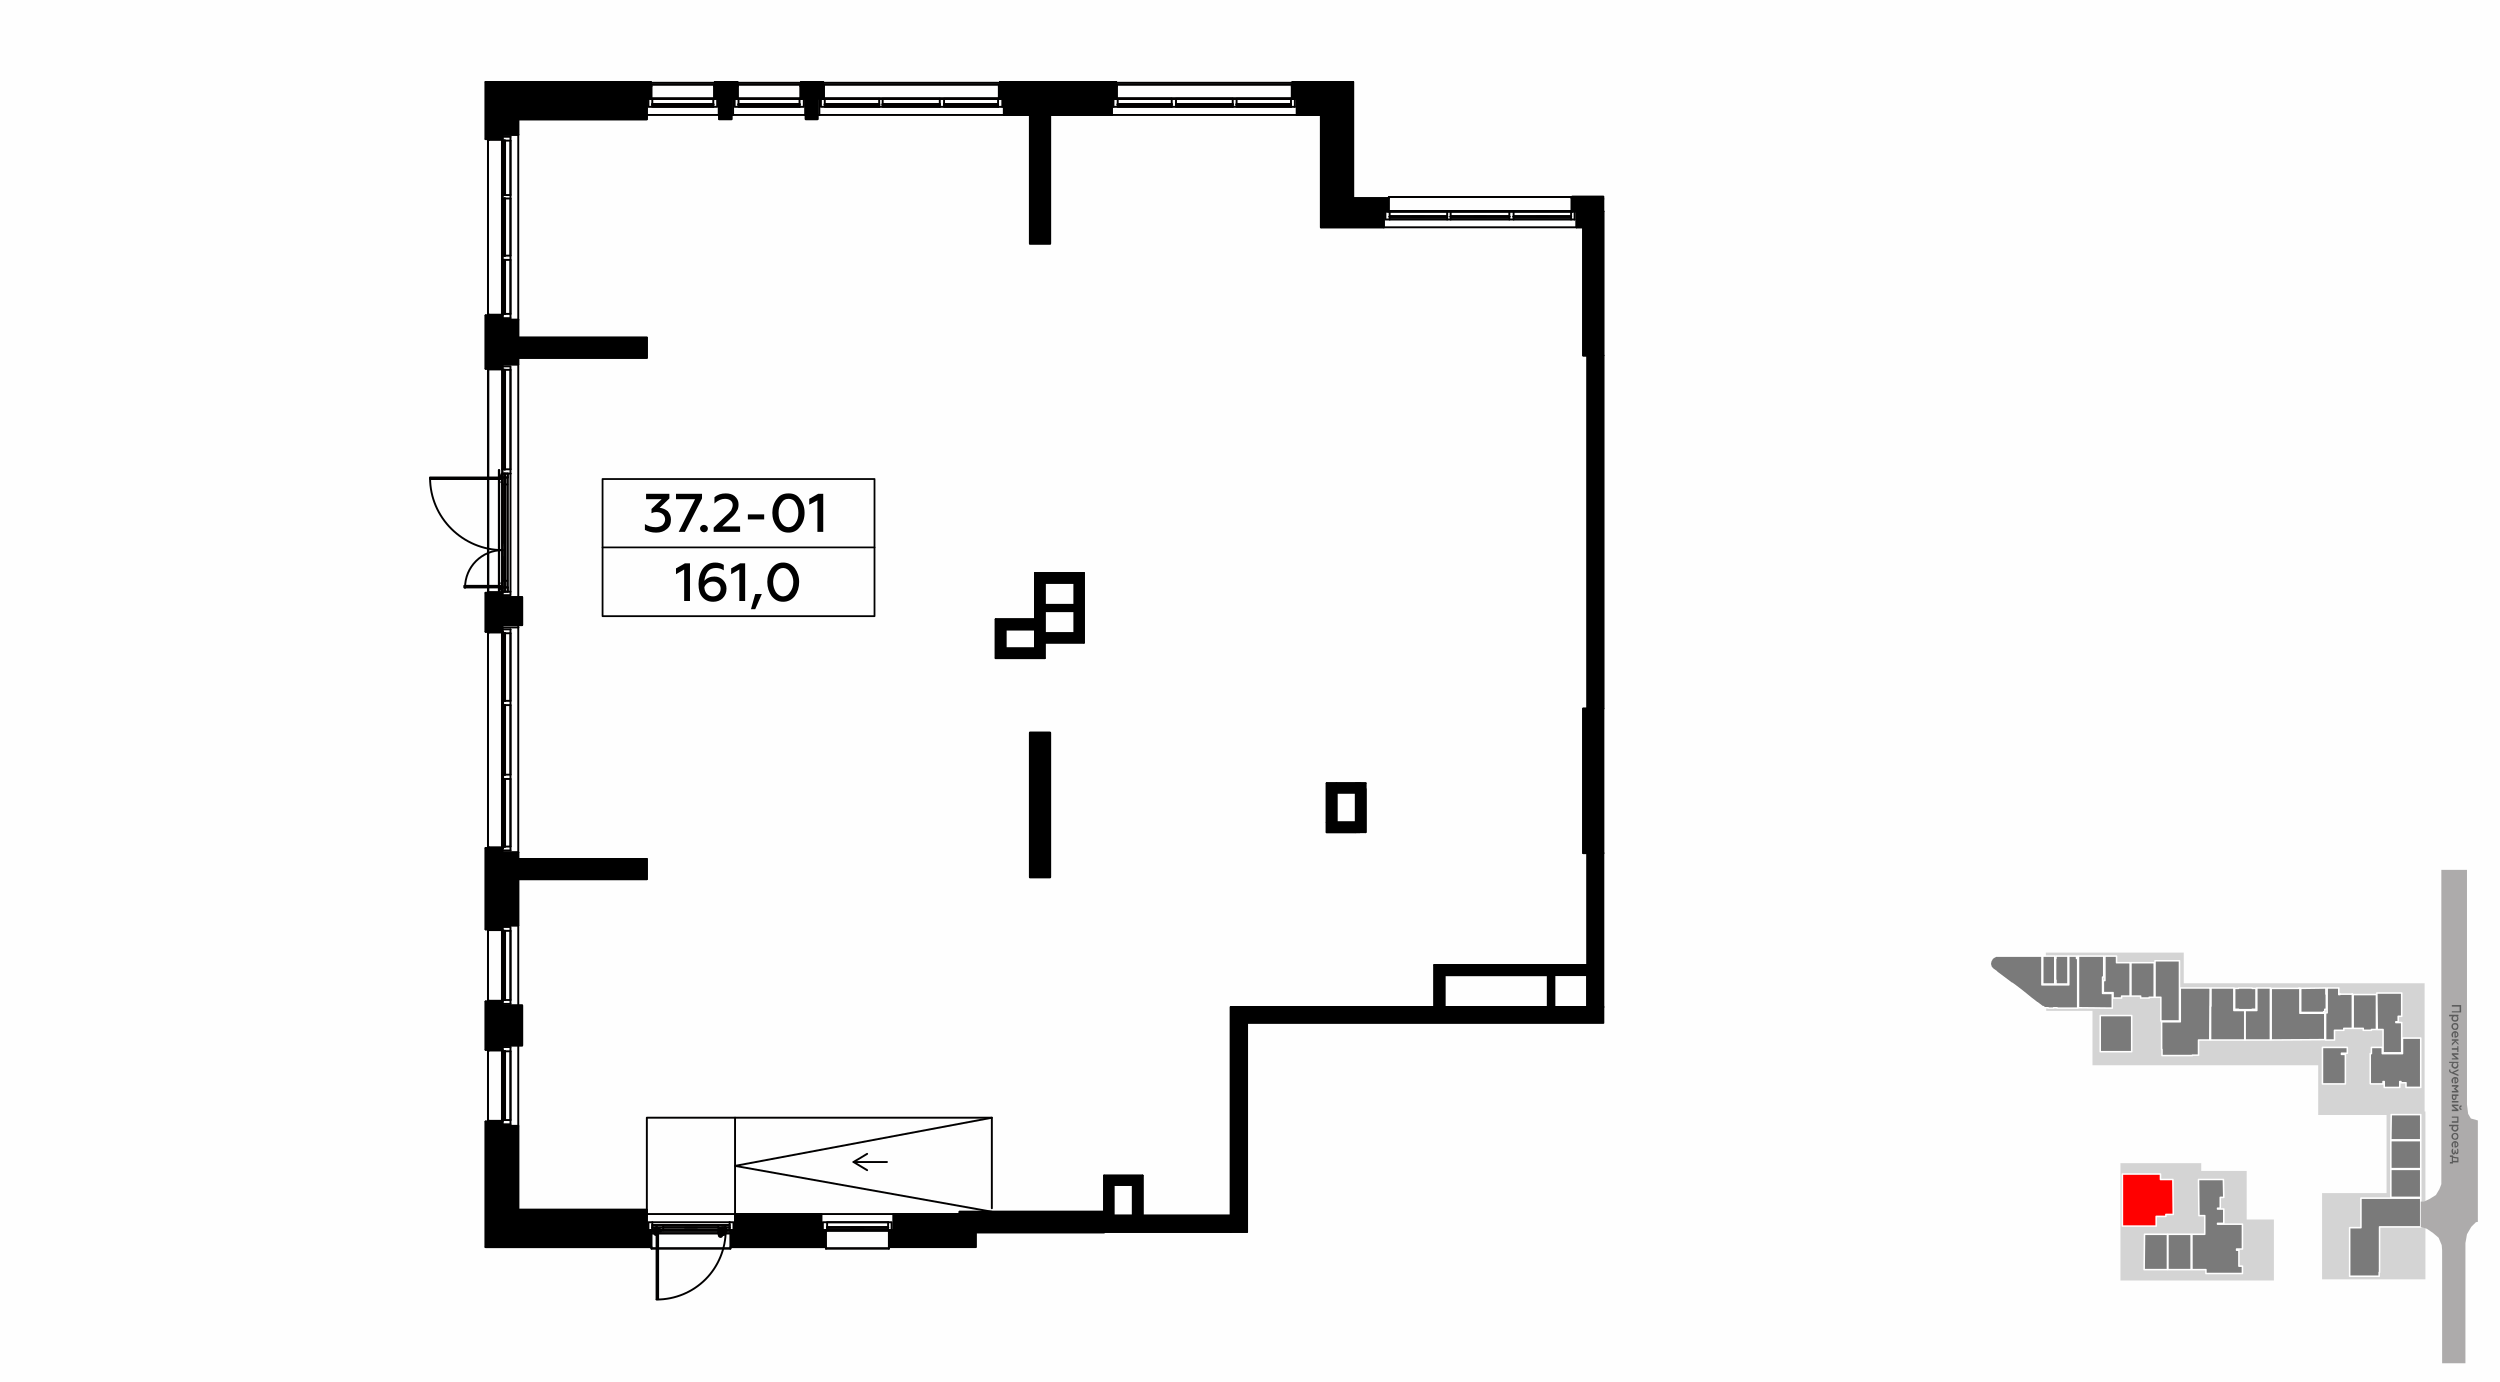 <?xml version="1.0" encoding="UTF-8"?>
<!DOCTYPE svg PUBLIC "-//W3C//DTD SVG 1.1//EN" "http://www.w3.org/Graphics/SVG/1.1/DTD/svg11.dtd">
<!-- Creator: CorelDRAW X8 -->
<svg xmlns="http://www.w3.org/2000/svg" xml:space="preserve" width="100%" height="100%" version="1.1" style="shape-rendering:geometricPrecision; text-rendering:geometricPrecision; image-rendering:optimizeQuality; fill-rule:evenodd; clip-rule:evenodd"
viewBox="0 0 6435 3556"
 xmlns:xlink="http://www.w3.org/1999/xlink">
 <defs>
  <style type="text/css">
   <![CDATA[
    .str0 {stroke:white;stroke-width:3.99;stroke-linecap:round;stroke-linejoin:round}
    .str5 {stroke:black;stroke-width:4.61;stroke-linecap:round;stroke-linejoin:round}
    .str6 {stroke:black;stroke-width:4.61;stroke-linecap:round;stroke-linejoin:round}
    .str4 {stroke:black;stroke-width:4.97;stroke-linecap:round;stroke-linejoin:round}
    .str3 {stroke:black;stroke-width:4.97;stroke-linecap:round;stroke-linejoin:round}
    .str2 {stroke:#010000;stroke-width:4.97;stroke-linecap:round;stroke-linejoin:round}
    .str1 {stroke:#010000;stroke-width:4.97;stroke-linecap:round;stroke-linejoin:round}
    .fil1 {fill:none}
    .fil7 {fill:none;fill-rule:nonzero}
    .fil0 {fill:#FEFEFE}
    .fil11 {fill:black}
    .fil3 {fill:#7A7A7A}
    .fil5 {fill:#ADABAB}
    .fil2 {fill:#D4D4D4}
    .fil4 {fill:red}
    .fil6 {fill:#5B5B5B;fill-rule:nonzero}
    .fil8 {fill:black;fill-rule:nonzero}
    .fil12 {fill:black;fill-rule:nonzero}
    .fil10 {fill:#1E1E1E;fill-rule:nonzero}
    .fil9 {fill:#313131;fill-rule:nonzero}
   ]]>
  </style>
 </defs>
 <g id="Слой_x0020_1">
  <g id="_791801000">
   <g>
    <rect class="fil0" width="6435" height="3556"/>
    <rect class="fil1" x="5108" y="2239" width="1270" height="1270"/>
    <polygon class="fil2" points="5458,2994 5666,2994 5666,3014 5783,3014 5783,3139 5853,3139 5853,3296 5458,3296 "/>
    <polygon class="fil2" points="6243,2861 6143,2861 6143,3071 5977,3071 5977,3293 6243,3293 "/>
    <polygon class="fil2" points="5267,2602 5386,2602 5386,2742 5967,2742 5967,2870 6241,2870 6241,2531 5621,2531 5621,2452 5266,2452 "/>
    <path class="fil3 str0" d="M5272 2595l14 0 0 0 0 -1 9 0 0 1 0 0c18,0 53,0 53,0l0 -1c0,-35 0,-69 0,-104l0 -2 0 -27 -1 0 0 6 -2 0 0 -6 -4 0 -12 0 -4 0 0 74 -33 0 -3 0 -33 0 0 -74 -1 0 0 0c-24,0 -11,0 -39,0l-16 0 -16 0 0 0 -9 0 0 0 -1 0 -22 0 0 0 -9 0 0 0 0 0 -2 0 -2 0 -2 0 -1 1 -2 1 -2 1 -1 1 -2 1 -1 1 -1 2 -1 2 -1 1 -1 2 0 2 -1 2 0 2 0 2 0 1 1 2 0 2 1 2 1 1 1 2c0,0 0,0 0,0 0,0 0,0 0,0l2 1 1 2 0 0 1 1 0 0 0 0 1 0 7 5 -1 0 40 30 1 0 7 5 0 0c32,24 32,26 56,44l1 1 0 0 0 0 1 0 0 0 13 10 1 0 -1 1 0 0 2 -1 4 3 0 0 9 0 0 1 0 0z"/>
    <polygon class="fil3 str0" points="5258,2461 5258,2533 5289,2533 5289,2523 5289,2523 5289,2467 5289,2467 5289,2461 5287,2461 5272,2461 5260,2461 5260,2461 "/>
    <polygon class="fil3 str0" points="5291,2467 5291,2523 5292,2523 5292,2533 5323,2533 5323,2461 5321,2461 5305,2461 5293,2461 5292,2461 5292,2467 "/>
    <path class="fil3 str0" d="M5350 2594c32,0 63,1 87,1l0 -26 0 -12 -25 0 0 -2 0 -2 0 -17c0,-12 0,-11 0,-21l3 0 0 -39 0 -15c-18,0 -44,0 -65,0 0,45 0,80 0,133z"/>
    <path class="fil3 str0" d="M5418 2524l-4 0c0,11 0,21 0,31l25 0 0 2 0 12 22 0 0 -5 22 0 0 -13 0 -18 0 -40 0 -15 -32 0 -3 0 0 -17c-6,0 -24,0 -30,0 0,21 0,42 0,63z"/>
    <polygon class="fil3 str0" points="5485,2564 5510,2564 5510,2566 5510,2569 5532,2569 5532,2569 5532,2567 5545,2567 5545,2489 5545,2478 5543,2478 5516,2478 5511,2478 5488,2478 5485,2478 "/>
    <path class="fil3 str0" d="M5547 2489c0,35 0,45 0,78l15 0c0,24 0,33 0,61l25 0 3 0 20 0c0,-52 0,-104 0,-155l-4 0c-20,0 -43,0 -59,0l0 16 0 0z"/>
    <path class="fil3 str0" d="M5612 2547l0 3c0,26 0,53 0,80 -38,0 -9,0 -48,0l0 12 0 59 1 0 0 16 4 0c50,0 29,0 74,0l0 -1 16 0 0 -2c0,-12 0,-24 0,-37l7 0 21 0 0 0 0 0 1 0c0,-33 1,-88 1,-133l-1 0 0 -1 0 0c-24,0 -58,0 -76,0l0 4z"/>
    <path class="fil3 str0" d="M5487 2707l0 -93 -81 0 0 4c0,30 0,60 0,89l6 0 23 0 6 0c42,0 9,0 46,0z"/>
    <path class="fil3 str0" d="M5690 2590l0 73 0 2 0 12 2 0 0 0 0 0c28,0 55,0 84,0l2 0 0 -76 -16 0 -12 0 0 -3 0 -54 0 -1 -11 0c-17,0 -31,0 -47,0l-1 0 0 0 0 1 0 0 0 44 0 2 -1 0z"/>
    <path class="fil3 str0" d="M5779 2601l0 76 3 0c20,0 38,0 59,0l3 0 0 0 0 -76 0 -3 0 -54 0 -1c-14,0 -25,0 -35,0l0 1 0 54 0 3 -12 0 -18 0z"/>
    <path class="fil3 str0" d="M5846 2677c46,0 94,-1 138,-1l0 -40 0 -18 0 -10 -3 0 -61 0c0,-21 0,-43 0,-64l0 -1 -3 0 0 1c-24,0 -51,0 -71,0 0,59 0,66 0,133z"/>
    <polygon class="fil3 str0" points="5807,2598 5807,2544 5797,2544 5797,2543 5778,2543 5764,2543 5762,2543 5762,2544 5752,2544 5752,2598 5762,2598 5762,2599 5797,2599 5797,2598 "/>
    <path class="fil3 str0" d="M5922 2606l59 0 0 -2 3 0 0 -2 0 0 0 -4 4 0 0 -39 -1 0 0 -16c-19,0 -44,1 -65,1 0,42 0,14 0,62z"/>
    <path class="fil3 str0" d="M5986 2607c0,23 0,46 0,70 12,0 10,0 23,0l0 -25 24 0 0 -5 22 0 0 -13 0 -18 0 -40 0 -16 0 0 0 -2 -1 0 0 1 0 0 -14 0 -1 0 -15 0 0 0 0 -1 -1 0 0 2 -3 0 0 -17 -3 0 -22 0 -5 0 0 16 0 45 0 0 0 3 -4 0z"/>
    <path class="fil3 str0" d="M6057 2647l26 0 0 5 21 0 0 0 0 -2 13 0c0,-28 0,-42 0,-78l0 -12c-7,0 -24,0 -34,0l-23 0 -3 0 0 16 0 0c0,35 0,43 0,71z"/>
    <path class="fil3 str0" d="M6119 2650l15 0c0,23 0,33 0,60l25 0 3 0 20 0 0 -46 0 -31 0 -1 0 0 -15 0 0 -2 6 0 0 -12 0 -2 9 0c0,-19 0,-40 0,-60 -9,0 -27,0 -37,0l-23 0 -4 0 1 94z"/>
    <path class="fil3 str0" d="M6184 2712c-38,0 -9,0 -52,0l0 -16 -28 0 0 16 -3 0c0,26 0,52 0,77l1 0 0 1 0 0 25 0 7 0 0 -6 3 0 0 15 4 0 20 0 5 0 9 0 2 0 0 -15 3 0 0 3 13 0 0 12c12,0 25,0 38,0l0 -3c0,-40 0,-73 0,-116l0 -8c-14,0 -27,0 -41,0l-6 0 0 1 0 39z"/>
    <path class="fil3 str0" d="M6037 2774l0 -60 -10 0 0 -3 15 0 0 -15 -64 0c0,31 0,62 0,94l4 0 25 0 6 0 23 0 1 0 0 -16z"/>
    <path class="fil3 str0" d="M6154 2934l77 0 0 -1c0,-21 0,-44 0,-64 -21,0 -45,0 -69,0l-7 0c0,21 -1,44 -1,65z"/>
    <path class="fil3 str0" d="M6231 2936l-77 0c0,23 0,43 0,66l0 6 77 0 0 -4 0 -14c0,-18 0,-33 0,-51l0 -3 0 0z"/>
    <path class="fil3 str0" d="M6231 3010l-77 0c0,22 0,42 0,65l0 7 77 0 0 -13c0,-20 0,-38 0,-58l0 -1 0 0z"/>
    <path class="fil3 str0" d="M6231 3084l-154 0 0 74 0 2 -29 0 0 26c0,22 0,44 0,67l0 22 0 0 0 10 7 0 25 0 26 0 13 0 1 0 4 0 0 -10 1 0 0 -13 0 0c0,-34 0,-64 0,-97l0 -7 106 0 0 -74z"/>
    <path class="fil3 str0" d="M5772 3158l0 -7 -64 0 0 -2 16 0 0 -5 0 -31 0 -1 -16 0 0 -2 7 0 0 -28 9 0c0,-16 -1,-31 -1,-46l-6 0 -22 0 -7 0 -23 0 -6 0 1 93 15 0 0 39 0 9 -33 0 0 91 36 0 0 10 3 0c31,0 62,0 91,0l0 -5 0 -9 0 -4 0 -1 0 0 -9 0 0 -41 -6 0 0 -3 15 0 0 -1 0 -23c0,-12 0,-22 0,-33z"/>
    <path class="fil3 str0" d="M5640 3177l-60 0 0 91 5 0 55 0 0 -7 0 -18c0,-50 0,-44 0,-66z"/>
    <path class="fil3 str0" d="M5579 3253c0,-42 0,-56 0,-76l-59 0c0,31 -1,62 -1,91l7 0 22 0 5 0 23 0 3 0 0 -15z"/>
    <path class="fil4 str0" d="M5550 3131l25 0 0 -5 19 0c0,-30 -1,-60 -1,-90l-1 0 -23 0 -8 0 0 -14 -3 0c-34,0 -63,0 -95,0l0 2c0,45 0,88 0,132 33,0 65,0 87,0l0 -25z"/>
    <polygon class="fil5" points="6284,2239 6284,3020 6284,3048 6279,3061 6270,3076 6254,3086 6239,3093 6231,3093 6231,3158 6247,3163 6263,3174 6277,3186 6285,3205 6286,3218 6286,3509 6346,3509 6346,3200 6350,3177 6361,3158 6373,3146 6378,3145 6378,2884 6360,2879 6353,2867 6350,2843 6350,2239 "/>
    <polygon class="fil6" points="6311,2591 6331,2591 6331,2603 6311,2603 6311,2606 6335,2606 6335,2587 6311,2587 "/>
    <path id="1" class="fil6" d="M6328 2622c0,-3 -1,-5 -3,-6l3 0 0 -4 -24 0 0 4 9 0c-2,1 -3,3 -3,6 0,2 1,4 3,6 2,1 4,2 6,2 3,0 5,-1 7,-2 1,-2 2,-4 2,-6zm-3 -1c0,1 -1,3 -2,4 -1,1 -2,1 -4,1 -1,0 -3,0 -4,-1 -1,-1 -1,-3 -1,-4 0,-2 1,-4 3,-5l5 0c2,1 3,3 3,5z"/>
    <path id="2" class="fil6" d="M6314 2642c0,-1 0,-3 1,-4 1,-1 3,-1 4,-1 2,0 3,0 4,1 1,1 2,3 2,4 0,2 -1,3 -2,4 -1,1 -2,2 -4,2 -1,0 -3,-1 -4,-2 -1,-1 -1,-2 -1,-4zm-4 0c0,3 1,5 3,7 2,2 4,2 6,2 3,0 5,0 7,-2 1,-2 2,-4 2,-7 0,-3 -1,-5 -2,-7 -2,-1 -4,-2 -7,-2 -2,0 -4,1 -6,2 -2,2 -3,4 -3,7z"/>
    <path id="3" class="fil6" d="M6319 2654c-2,0 -4,1 -6,3 -2,2 -3,4 -3,7 0,2 1,4 2,6l3 0c-1,-2 -1,-4 -1,-6 0,-3 1,-5 4,-6l0 13 1 0c3,0 6,-1 8,-4 1,-1 1,-2 1,-4 0,-3 -1,-5 -2,-6 -2,-2 -4,-3 -7,-3zm2 4c2,0 4,2 4,5 0,1 0,2 -1,3 -1,1 -2,1 -3,1l0 -9z"/>
    <polygon id="4" class="fil6" points="6311,2679 6319,2679 6311,2686 6311,2692 6320,2682 6328,2690 6328,2686 6321,2679 6328,2679 6328,2675 6311,2675 "/>
    <polygon id="5" class="fil6" points="6311,2702 6325,2702 6325,2708 6328,2708 6328,2693 6325,2693 6325,2698 6311,2698 "/>
    <polygon id="6" class="fil6" points="6311,2715 6322,2724 6311,2724 6311,2727 6328,2727 6328,2724 6316,2715 6328,2715 6328,2711 6311,2711 "/>
    <path id="7" class="fil6" d="M6328 2742c0,-2 -1,-4 -3,-6l3 0 0 -3 -24 0 0 3 9 0c-2,2 -3,4 -3,6 0,3 1,5 3,6 2,2 4,3 6,3 3,0 5,-1 7,-3 1,-1 2,-3 2,-6zm-3 -1c0,2 -1,3 -2,4 -1,1 -2,2 -4,2 -1,0 -3,-1 -4,-2 -1,-1 -1,-2 -1,-4 0,-2 1,-4 3,-5l5 0c2,1 3,3 3,5z"/>
    <path id="8" class="fil6" d="M6304 2756c0,3 2,5 5,6l19 8 0 -4 -12 -5 12 -5 0 -4 -17 8c-3,-2 -4,-3 -4,-5 0,-1 0,-1 1,-2l-4 0c0,0 0,1 0,3z"/>
    <path id="9" class="fil6" d="M6319 2772c-2,0 -4,1 -6,3 -2,2 -3,4 -3,6 0,3 1,5 2,7l3 0c-1,-2 -1,-4 -1,-6 0,-3 1,-6 4,-6l0 13 1 0c3,0 6,-1 8,-4 1,-1 1,-3 1,-4 0,-3 -1,-5 -2,-7 -2,-1 -4,-2 -7,-2zm2 4c2,0 4,2 4,5 0,1 0,2 -1,3 -1,1 -2,1 -3,1l0 -9z"/>
    <polygon id="10" class="fil6" points="6311,2797 6323,2797 6316,2802 6316,2803 6323,2808 6311,2808 6311,2812 6328,2812 6328,2808 6321,2802 6328,2797 6328,2793 6311,2793 "/>
    <path id="11" class="fil6" d="M6311 2838l17 0 0 -4 -17 0 0 4zm0 -13c0,2 0,4 2,5 1,1 2,2 4,2 3,0 6,-3 6,-7l0 -4 5 0 0 -4 -17 0 0 8zm9 -4l0 4c0,2 -1,3 -3,3 -2,0 -3,-1 -3,-3l0 -4 6 0z"/>
    <path id="12" class="fil6" d="M6311 2847l11 9 -11 0 0 4 17 0 0 -4 -12 -9 12 0 0 -4 -17 0 0 4zm19 4c0,4 2,6 6,6l0 -3c-2,0 -3,-1 -3,-3 0,-1 1,-2 3,-2l0 -4c-4,0 -6,3 -6,6z"/>
    <polygon id="13" class="fil6" points="6311,2877 6325,2877 6325,2886 6311,2886 6311,2890 6328,2890 6328,2874 6311,2874 "/>
    <path id="14" class="fil6" d="M6328 2905c0,-3 -1,-5 -3,-6l3 0 0 -4 -24 0 0 4 9 0c-2,1 -3,3 -3,6 0,2 1,4 3,5 2,2 4,3 6,3 3,0 5,-1 7,-3 1,-1 2,-3 2,-5zm-3 -1c0,1 -1,2 -2,3 -1,2 -2,2 -4,2 -1,0 -3,0 -4,-2 -1,-1 -1,-2 -1,-3 0,-3 1,-5 3,-5l5 0c2,0 3,2 3,5z"/>
    <path id="15" class="fil6" d="M6314 2925c0,-2 0,-3 1,-4 1,-1 3,-2 4,-2 2,0 3,1 4,2 1,1 2,2 2,4 0,2 -1,3 -2,4 -1,1 -2,2 -4,2 -1,0 -3,-1 -4,-2 -1,-1 -1,-2 -1,-4zm-4 0c0,3 1,5 3,7 2,1 4,2 6,2 3,0 5,-1 7,-2 1,-2 2,-4 2,-7 0,-3 -1,-5 -2,-7 -2,-1 -4,-2 -7,-2 -2,0 -4,1 -6,2 -2,2 -3,4 -3,7z"/>
    <path id="16" class="fil6" d="M6319 2937c-2,0 -4,1 -6,3 -2,2 -3,4 -3,6 0,3 1,5 2,7l3 0c-1,-2 -1,-4 -1,-6 0,-3 1,-6 4,-6l0 13 1 0c3,0 6,-1 8,-4 1,-1 1,-2 1,-4 0,-3 -1,-5 -2,-6 -2,-2 -4,-3 -7,-3zm2 4c2,0 4,2 4,5 0,1 0,2 -1,3 -1,1 -2,1 -3,1l0 -9z"/>
    <path id="17" class="fil6" d="M6310 2963c0,3 1,5 2,6 1,2 2,3 4,3 2,0 3,-2 4,-4 1,2 2,3 4,3 1,0 2,-1 3,-2 1,-1 1,-3 1,-5 0,-3 0,-5 -1,-7l-3 0c1,2 1,4 1,6 0,3 -1,4 -2,4 -1,0 -2,-1 -2,-3l0 -3 -3 0 0 3c0,2 -1,4 -2,4 -1,0 -2,-2 -2,-5 0,-2 0,-4 1,-6l-3 0c-1,2 -2,4 -2,6z"/>
    <path id="18" class="fil6" d="M6306 2978l5 0 0 13 -5 0 0 4 8 0 0 -3 14 0 0 -13c-4,0 -7,-1 -9,-1 -2,0 -4,-1 -5,-2l0 -2 -8 0 0 4zm8 2c3,1 6,2 11,2l0 6 -11 0 0 -8z"/>
   </g>
   <g>
    <line class="fil7 str1" x1="2073" y1="254" x2="2062" y2= "254" />
    <line class="fil7 str1" x1="1897" y1="254" x2="1887" y2= "254" />
    <line class="fil7 str1" x1="1850" y1="254" x2="1840" y2= "254" />
    <line class="fil7 str1" x1="1293" y1="1413" x2="1293" y2= "1526" />
    <line class="fil7 str1" x1="1293" y1="938" x2="1293" y2= "1405" />
    <polyline class="fil7 str1" points="2842,3172 2842,3119 2470,3119 2470,3172 2842,3172 "/>
    <path class="fil7 str1" d="M1665 921l0 -52 -372 0m41 52l331 0"/>
    <path class="fil7 str1" d="M1665 2263l0 -52 -331 0m0 52l331 0"/>
    <path class="fil7 str1" d="M1665 307l0 -53m-372 0l0 53 372 0"/>
    <path class="fil7 str1" d="M1293 3114l0 53m365 0l7 0 0 -53 -372 0"/>
    <polyline class="fil7 str1" points="4075,915 4127,915 4127,544 4075,544 4075,915 "/>
    <path class="fil7 str1" d="M2651 627l52 0 0 -331m-52 0l0 331"/>
    <polyline class="fil7 str1" points="4075,2196 4127,2196 4127,1824 4075,1824 4075,2196 "/>
    <polyline class="fil7 str1" points="3168,3171 3168,2592 4127,2592 "/>
    <line class="fil7 str1" x1="3168" y1="3171" x2="3210" y2= "3171" />
    <path class="fil7 str1" d="M1883 307l0 -53m-32 0l0 53 32 0"/>
    <path class="fil7 str1" d="M2104 307l0 -53m-30 0l0 53 30 0"/>
    <path class="fil7 str1" d="M1344 2588l-51 0m0 103l51 0 0 -103"/>
    <path class="fil7 str1" d="M1344 1537l-51 0m0 72l51 0 0 -72"/>
    <line class="fil7 str1" x1="2114" y1="3125" x2="2300" y2= "3125" />
    <polyline class="fil7 str1" points="2300,3167 2124,3167 2114,3167 "/>
    <line class="fil7 str1" x1="1665" y1="3125" x2="1892" y2= "3125" />
    <path class="fil8 str2" d="M1859 3167l0 7c4,0 7,-3 7,-7 0,-4 -3,-8 -7,-8 -4,0 -8,4 -8,8 0,4 4,7 8,7l0 -7z"/>
    <path class="fil8 str2" d="M1863 3167l0 7c4,0 7,-3 7,-7 0,-4 -3,-8 -7,-8 -4,0 -7,4 -7,8 0,4 3,7 7,7l0 -7z"/>
    <line class="fil7 str1" x1="1892" y1="3167" x2="1864" y2= "3167" />
    <line class="fil7 str1" x1="1858" y1="3167" x2="1675" y2= "3167" />
    <line class="fil7 str1" x1="1334" y1="2691" x2="1334" y2= "2898" />
    <line class="fil7 str1" x1="1293" y1="2887" x2="1293" y2= "2691" />
    <line class="fil7 str1" x1="1334" y1="2382" x2="1334" y2= "2588" />
    <line class="fil7 str1" x1="1293" y1="2588" x2="1293" y2= "2392" />
    <line class="fil7 str1" x1="1334" y1="1615" x2="1334" y2= "2194" />
    <line class="fil7 str1" x1="1293" y1="2183" x2="1293" y2= "1615" />
    <line class="fil7 str1" x1="1334" y1="347" x2="1334" y2= "823" />
    <line class="fil7 str1" x1="1293" y1="823" x2="1293" y2= "347" />
    <line class="fil7 str1" x1="2584" y1="296" x2="2109" y2= "296" />
    <line class="fil7 str1" x1="2109" y1="254" x2="2584" y2= "254" />
    <line class="fil7 str1" x1="3338" y1="296" x2="2862" y2= "296" />
    <line class="fil7 str1" x1="2863" y1="254" x2="3338" y2= "254" />
    <line class="fil7 str1" x1="4058" y1="585" x2="3562" y2= "585" />
    <line class="fil7 str1" x1="3573" y1="544" x2="4047" y2= "544" />
    <polyline class="fil7 str1" points="2651,2258 2703,2258 2703,1886 2651,1886 2651,2258 "/>
    <polyline class="fil7 str1" points="1846,254 1669,254 1669,275 1846,275 1846,254 "/>
    <line class="fil7 str1" x1="1742" y1="270" x2="1773" y2= "270" />
    <line class="fil7 str1" x1="1836" y1="254" x2="1836" y2= "275" />
    <polyline class="fil7 str1" points="1836,275 1679,275 1679,254 1836,254 "/>
    <line class="fil7 str1" x1="1742" y1="270" x2="1773" y2= "270" />
    <polyline class="fil7 str1" points="2069,275 2069,254 1891,254 1891,275 2069,275 "/>
    <line class="fil7 str1" x1="1964" y1="270" x2="1995" y2= "270" />
    <line class="fil7 str1" x1="2058" y1="275" x2="2058" y2= "254" />
    <polyline class="fil7 str1" points="2058,254 1901,254 1901,275 2058,275 "/>
    <line class="fil7 str1" x1="1964" y1="270" x2="1995" y2= "270" />
    <line class="fil7 str1" x1="4086" y1="1824" x2="4086" y2= "915" />
    <polyline class="fil7 str1" points="4086,915 4127,915 4127,1824 4086,1824 "/>
    <line class="fil7 str1" x1="4086" y1="2484" x2="4086" y2= "2196" />
    <line class="fil7 str1" x1="4086" y1="2196" x2="4127" y2= "2196" />
    <line class="fil7 str1" x1="2790" y1="1654" x2="2689" y2= "1654" />
    <line class="fil7 str1" x1="2689" y1="1630" x2="2766" y2= "1630" />
    <line class="fil7 str1" x1="2790" y1="1475" x2="2790" y2= "1654" />
    <line class="fil7 str1" x1="2766" y1="1630" x2="2766" y2= "1573" />
    <line class="fil7 str1" x1="2766" y1="1557" x2="2766" y2= "1500" />
    <line class="fil7 str1" x1="2664" y1="1475" x2="2790" y2= "1475" />
    <line class="fil7 str1" x1="2766" y1="1500" x2="2689" y2= "1500" />
    <line class="fil7 str1" x1="2563" y1="1594" x2="2664" y2= "1594" />
    <line class="fil7 str1" x1="2664" y1="1620" x2="2588" y2= "1620" />
    <line class="fil7 str1" x1="2563" y1="1694" x2="2563" y2= "1594" />
    <line class="fil7 str1" x1="2588" y1="1620" x2="2588" y2= "1669" />
    <line class="fil7 str1" x1="2689" y1="1694" x2="2563" y2= "1694" />
    <line class="fil7 str1" x1="2588" y1="1669" x2="2664" y2= "1669" />
    <line class="fil7 str1" x1="2689" y1="1694" x2="2689" y2= "1654" />
    <line class="fil7 str1" x1="2866" y1="3050" x2="2866" y2= "3129" />
    <line class="fil7 str1" x1="2842" y1="3171" x2="2842" y2= "3026" />
    <line class="fil7 str1" x1="2916" y1="3050" x2="2866" y2= "3050" />
    <line class="fil7 str1" x1="2842" y1="3026" x2="2941" y2= "3026" />
    <line class="fil7 str1" x1="2916" y1="3129" x2="2916" y2= "3050" />
    <line class="fil7 str1" x1="2941" y1="3026" x2="2941" y2= "3129" />
    <line class="fil7 str1" x1="3490" y1="2117" x2="3490" y2= "2040" />
    <line class="fil7 str1" x1="3515" y1="2031" x2="3515" y2= "2142" />
    <line class="fil7 str1" x1="3440" y1="2117" x2="3490" y2= "2117" />
    <line class="fil7 str1" x1="3500" y1="2142" x2="3415" y2= "2142" />
    <line class="fil7 str1" x1="3440" y1="2040" x2="3440" y2= "2117" />
    <line class="fil7 str1" x1="3415" y1="2142" x2="3415" y2= "2016" />
    <line class="fil7 str1" x1="3490" y1="2040" x2="3440" y2= "2040" />
    <line class="fil7 str1" x1="3415" y1="2016" x2="3515" y2= "2016" />
    <line class="fil7 str1" x1="2842" y1="3129" x2="2916" y2= "3129" />
    <line class="fil7 str1" x1="2941" y1="3129" x2="3168" y2= "3129" />
    <polyline class="fil7 str1" points="3168,3129 3168,3171 2842,3171 "/>
    <line class="fil7 str1" x1="3692" y1="2484" x2="4086" y2= "2484" />
    <line class="fil7 str1" x1="3984" y1="2510" x2="3718" y2= "2510" />
    <line class="fil7 str1" x1="3692" y1="2592" x2="3692" y2= "2484" />
    <polyline class="fil7 str1" points="3718,2510 3718,2592 3692,2592 "/>
    <line class="fil7 str1" x1="2664" y1="1669" x2="2664" y2= "1620" />
    <line class="fil7 str1" x1="2664" y1="1594" x2="2664" y2= "1475" />
    <line class="fil7 str1" x1="2689" y1="1500" x2="2689" y2= "1557" />
    <line class="fil7 str1" x1="2689" y1="1573" x2="2689" y2= "1630" />
    <line class="fil7 str1" x1="2689" y1="1557" x2="2766" y2= "1557" />
    <line class="fil7 str1" x1="2766" y1="1573" x2="2689" y2= "1573" />
    <line class="fil7 str1" x1="1836" y1="270" x2="1679" y2= "270" />
    <line class="fil7 str1" x1="1679" y1="268" x2="1836" y2= "268" />
    <polyline class="fil7 str1" points="1836,268 1679,268 1679,270 1836,270 1836,268 "/>
    <line class="fil7 str1" x1="2058" y1="270" x2="1901" y2= "270" />
    <line class="fil7 str1" x1="1901" y1="268" x2="2058" y2= "268" />
    <polyline class="fil7 str1" points="2058,268 1901,268 1901,270 2058,270 2058,268 "/>
    <line class="fil7 str1" x1="1882" y1="3167" x2="1892" y2= "3167" />
    <line class="fil7 str1" x1="2114" y1="3167" x2="2124" y2= "3167" />
    <line class="fil7 str1" x1="1675" y1="3167" x2="1658" y2= "3167" />
    <line class="fil7 str1" x1="2300" y1="3167" x2="2290" y2= "3167" />
    <line class="fil7 str1" x1="1882" y1="3210" x2="2124" y2= "3210" />
    <line class="fil7 str1" x1="1250" y1="3210" x2="1675" y2= "3210" />
    <line class="fil7 str1" x1="1882" y1="3197" x2="1882" y2= "3210" />
    <line class="fil7 str1" x1="1882" y1="3167" x2="1882" y2= "3197" />
    <line class="fil7 str1" x1="1675" y1="3167" x2="1675" y2= "3197" />
    <line class="fil7 str1" x1="1675" y1="3197" x2="1675" y2= "3210" />
    <line class="fil7 str1" x1="2124" y1="3167" x2="2124" y2= "3197" />
    <line class="fil7 str1" x1="2124" y1="3197" x2="2124" y2= "3210" />
    <line class="fil7 str1" x1="2290" y1="3197" x2="2290" y2= "3210" />
    <line class="fil7 str1" x1="2290" y1="3167" x2="2290" y2= "3197" />
    <line class="fil7 str1" x1="1293" y1="812" x2="1293" y2= "823" />
    <line class="fil7 str1" x1="1293" y1="938" x2="1293" y2= "949" />
    <path class="fil7 str1" d="M1293 1626l0 -17m0 -72l0 -11"/>
    <path class="fil7 str1" d="M1293 2183l0 11m0 188l0 10"/>
    <path class="fil7 str1" d="M1293 2578l0 10m0 103l0 11"/>
    <line class="fil7 str1" x1="1293" y1="307" x2="1293" y2= "254" />
    <line class="fil7 str1" x1="1293" y1="358" x2="1293" y2= "347" />
    <line class="fil7 str1" x1="1293" y1="3167" x2="1293" y2= "2887" />
    <line class="fil7 str1" x1="1250" y1="812" x2="1250" y2= "949" />
    <line class="fil7 str1" x1="1250" y1="1626" x2="1250" y2= "1526" />
    <line class="fil7 str1" x1="1250" y1="2183" x2="1250" y2= "2392" />
    <line class="fil7 str1" x1="1250" y1="2578" x2="1250" y2= "2702" />
    <line class="fil7 str1" x1="1250" y1="211" x2="1250" y2= "358" />
    <line class="fil7 str1" x1="1250" y1="2887" x2="1250" y2= "3210" />
    <line class="fil7 str1" x1="1293" y1="358" x2="1262" y2= "358" />
    <line class="fil7 str1" x1="1262" y1="358" x2="1250" y2= "358" />
    <line class="fil7 str1" x1="1262" y1="812" x2="1250" y2= "812" />
    <line class="fil7 str1" x1="1293" y1="812" x2="1262" y2= "812" />
    <line class="fil7 str1" x1="1293" y1="1626" x2="1262" y2= "1626" />
    <line class="fil7 str1" x1="1262" y1="1626" x2="1250" y2= "1626" />
    <line class="fil7 str1" x1="1262" y1="2183" x2="1250" y2= "2183" />
    <line class="fil7 str1" x1="1293" y1="2183" x2="1262" y2= "2183" />
    <line class="fil7 str1" x1="1293" y1="2392" x2="1262" y2= "2392" />
    <line class="fil7 str1" x1="1262" y1="2392" x2="1250" y2= "2392" />
    <line class="fil7 str1" x1="1262" y1="2578" x2="1250" y2= "2578" />
    <line class="fil7 str1" x1="1293" y1="2578" x2="1262" y2= "2578" />
    <line class="fil7 str1" x1="1293" y1="2702" x2="1262" y2= "2702" />
    <line class="fil7 str1" x1="1262" y1="2702" x2="1250" y2= "2702" />
    <line class="fil7 str1" x1="1262" y1="2887" x2="1250" y2= "2887" />
    <line class="fil7 str1" x1="1293" y1="2887" x2="1262" y2= "2887" />
    <line class="fil7 str1" x1="1262" y1="1526" x2="1250" y2= "1526" />
    <line class="fil7 str1" x1="1293" y1="1526" x2="1262" y2= "1526" />
    <line class="fil7 str1" x1="1293" y1="949" x2="1262" y2= "949" />
    <line class="fil7 str1" x1="1262" y1="949" x2="1250" y2= "949" />
    <line class="fil7 str1" x1="1262" y1="224" x2="1262" y2= "358" />
    <line class="fil7 str1" x1="2873" y1="254" x2="2862" y2= "254" />
    <line class="fil7 str1" x1="2584" y1="254" x2="2574" y2= "254" />
    <line class="fil7 str1" x1="3338" y1="254" x2="3327" y2= "254" />
    <line class="fil7 str1" x1="1887" y1="254" x2="1897" y2= "254" />
    <line class="fil7 str1" x1="1840" y1="254" x2="1850" y2= "254" />
    <line class="fil7 str1" x1="2119" y1="254" x2="2109" y2= "254" />
    <line class="fil7 str1" x1="2073" y1="254" x2="2062" y2= "254" />
    <line class="fil7 str1" x1="1675" y1="254" x2="1665" y2= "254" />
    <line class="fil7 str1" x1="3327" y1="211" x2="3483" y2= "211" />
    <line class="fil7 str1" x1="2873" y1="211" x2="2574" y2= "211" />
    <line class="fil7 str1" x1="2119" y1="211" x2="2062" y2= "211" />
    <line class="fil7 str1" x1="1897" y1="211" x2="1840" y2= "211" />
    <line class="fil7 str1" x1="1675" y1="211" x2="1250" y2= "211" />
    <line class="fil7 str1" x1="2873" y1="224" x2="2873" y2= "211" />
    <line class="fil7 str1" x1="2873" y1="254" x2="2873" y2= "224" />
    <line class="fil7 str1" x1="3327" y1="254" x2="3327" y2= "224" />
    <line class="fil7 str1" x1="3327" y1="224" x2="3327" y2= "211" />
    <line class="fil7 str1" x1="2119" y1="254" x2="2119" y2= "224" />
    <line class="fil7 str1" x1="2574" y1="254" x2="2574" y2= "224" />
    <line class="fil7 str1" x1="2574" y1="224" x2="2574" y2= "211" />
    <line class="fil7 str1" x1="1675" y1="224" x2="1675" y2= "211" />
    <line class="fil7 str1" x1="1675" y1="254" x2="1675" y2= "224" />
    <line class="fil7 str1" x1="1840" y1="254" x2="1840" y2= "224" />
    <line class="fil7 str1" x1="1840" y1="224" x2="1840" y2= "211" />
    <line class="fil7 str1" x1="1897" y1="254" x2="1897" y2= "224" />
    <line class="fil7 str1" x1="2062" y1="254" x2="2062" y2= "224" />
    <line class="fil7 str1" x1="2062" y1="224" x2="2062" y2= "211" />
    <line class="fil7 str1" x1="3483" y1="211" x2="3483" y2= "510" />
    <line class="fil7 str1" x1="1334" y1="869" x2="1334" y2= "823" />
    <line class="fil7 str1" x1="1334" y1="307" x2="1334" y2= "347" />
    <line class="fil7 str1" x1="1293" y1="869" x2="1334" y2= "869" />
    <line class="fil7 str1" x1="1293" y1="307" x2="1334" y2= "307" />
    <line class="fil7 str1" x1="1293" y1="347" x2="1334" y2= "347" />
    <line class="fil7 str1" x1="1293" y1="823" x2="1334" y2= "823" />
    <polyline class="fil7 str1" points="1334,921 1334,938 1293,938 "/>
    <polyline class="fil7 str1" points="1334,2263 1334,2382 1293,2382 "/>
    <line class="fil7 str1" x1="2470" y1="3125" x2="2300" y2= "3125" />
    <line class="fil7 str1" x1="1892" y1="3125" x2="2114" y2= "3125" />
    <line class="fil7 str1" x1="2300" y1="3167" x2="2300" y2= "3125" />
    <line class="fil7 str1" x1="2114" y1="3167" x2="2114" y2= "3125" />
    <line class="fil7 str1" x1="1892" y1="3167" x2="1892" y2= "3125" />
    <line class="fil7 str1" x1="4075" y1="585" x2="4058" y2= "585" />
    <line class="fil7 str1" x1="3400" y1="585" x2="3562" y2= "585" />
    <line class="fil7 str1" x1="4075" y1="544" x2="4075" y2= "585" />
    <line class="fil7 str1" x1="3562" y1="544" x2="3562" y2= "585" />
    <line class="fil7 str1" x1="4058" y1="544" x2="4058" y2= "585" />
    <line class="fil7 str1" x1="3400" y1="585" x2="3400" y2= "296" />
    <line class="fil7 str1" x1="2703" y1="296" x2="2862" y2= "296" />
    <line class="fil7 str1" x1="3400" y1="296" x2="3338" y2= "296" />
    <line class="fil7 str1" x1="3338" y1="254" x2="3338" y2= "296" />
    <line class="fil7 str1" x1="2862" y1="254" x2="2862" y2= "296" />
    <line class="fil7 str1" x1="2104" y1="296" x2="2109" y2= "296" />
    <line class="fil7 str1" x1="2651" y1="296" x2="2584" y2= "296" />
    <line class="fil7 str1" x1="2104" y1="254" x2="2104" y2= "296" />
    <line class="fil7 str1" x1="2584" y1="254" x2="2584" y2= "296" />
    <line class="fil7 str1" x1="2109" y1="254" x2="2109" y2= "296" />
    <line class="fil7 str1" x1="1293" y1="2706" x2="1314" y2= "2706" />
    <line class="fil7 str1" x1="1314" y1="2894" x2="1314" y2= "2695" />
    <polyline class="fil7 str1" points="1293,2894 1293,2695 1314,2695 "/>
    <line class="fil7 str1" x1="1314" y1="2883" x2="1293" y2= "2883" />
    <line class="fil7 str1" x1="1314" y1="2894" x2="1293" y2= "2894" />
    <line class="fil7 str1" x1="1298" y1="2779" x2="1298" y2= "2810" />
    <line class="fil7 str1" x1="1314" y1="2883" x2="1314" y2= "2706" />
    <line class="fil7 str1" x1="1293" y1="2706" x2="1293" y2= "2883" />
    <line class="fil7 str1" x1="1298" y1="2779" x2="1298" y2= "2810" />
    <line class="fil7 str1" x1="1293" y1="2386" x2="1293" y2= "2584" />
    <line class="fil7 str1" x1="1293" y1="2396" x2="1314" y2= "2396" />
    <polyline class="fil7 str1" points="1293,2386 1314,2386 1314,2584 "/>
    <line class="fil7 str1" x1="1314" y1="2574" x2="1293" y2= "2574" />
    <line class="fil7 str1" x1="1293" y1="2584" x2="1314" y2= "2584" />
    <line class="fil7 str1" x1="1298" y1="2470" x2="1298" y2= "2500" />
    <line class="fil7 str1" x1="1314" y1="2396" x2="1314" y2= "2574" />
    <line class="fil7 str1" x1="1293" y1="2396" x2="1293" y2= "2574" />
    <line class="fil7 str1" x1="1298" y1="2470" x2="1298" y2= "2500" />
    <line class="fil7 str1" x1="1314" y1="1620" x2="1293" y2= "1620" />
    <line class="fil7 str1" x1="1293" y1="1630" x2="1314" y2= "1630" />
    <line class="fil7 str1" x1="1314" y1="2189" x2="1314" y2= "1620" />
    <line class="fil7 str1" x1="1293" y1="2189" x2="1293" y2= "1620" />
    <line class="fil7 str1" x1="1314" y1="1804" x2="1293" y2= "1804" />
    <line class="fil7 str1" x1="1293" y1="1815" x2="1314" y2= "1815" />
    <line class="fil7 str1" x1="1298" y1="1701" x2="1298" y2= "1733" />
    <line class="fil7 str1" x1="1314" y1="1804" x2="1314" y2= "1630" />
    <line class="fil7 str1" x1="1293" y1="1630" x2="1293" y2= "1804" />
    <line class="fil7 str1" x1="1298" y1="1701" x2="1298" y2= "1733" />
    <line class="fil7 str1" x1="1314" y1="1994" x2="1293" y2= "1994" />
    <line class="fil7 str1" x1="1293" y1="2005" x2="1314" y2= "2005" />
    <line class="fil7 str1" x1="1298" y1="1889" x2="1298" y2= "1920" />
    <line class="fil7 str1" x1="1314" y1="1815" x2="1314" y2= "1994" />
    <line class="fil7 str1" x1="1293" y1="1815" x2="1293" y2= "1994" />
    <line class="fil7 str1" x1="1298" y1="1889" x2="1298" y2= "1920" />
    <line class="fil7 str1" x1="1314" y1="2179" x2="1293" y2= "2179" />
    <line class="fil7 str1" x1="1314" y1="2189" x2="1293" y2= "2189" />
    <line class="fil7 str1" x1="1298" y1="2076" x2="1298" y2= "2108" />
    <line class="fil7 str1" x1="1314" y1="2005" x2="1314" y2= "2179" />
    <line class="fil7 str1" x1="1293" y1="2005" x2="1293" y2= "2179" />
    <line class="fil7 str1" x1="1298" y1="2076" x2="1298" y2= "2108" />
    <line class="fil7 str1" x1="1293" y1="943" x2="1293" y2= "1532" />
    <line class="fil7 str1" x1="1293" y1="952" x2="1314" y2= "952" />
    <polyline class="fil7 str1" points="1314,1219 1314,943 1293,943 "/>
    <line class="fil7 str1" x1="1314" y1="1208" x2="1293" y2= "1208" />
    <line class="fil7 str1" x1="1293" y1="1219" x2="1314" y2= "1219" />
    <line class="fil7 str1" x1="1298" y1="1065" x2="1298" y2= "1096" />
    <line class="fil7 str1" x1="1314" y1="952" x2="1314" y2= "1208" />
    <line class="fil7 str1" x1="1293" y1="952" x2="1293" y2= "1208" />
    <line class="fil7 str1" x1="1298" y1="1065" x2="1298" y2= "1096" />
    <polyline class="fil7 str1" points="1285,1210 1285,1530 1285,1210 "/>
    <line class="fil7 str1" x1="1284" y1="1210" x2="1284" y2= "1530" />
    <polyline class="fil7 str1" points="1293,1532 1314,1532 1314,1523 1293,1523 "/>
    <line class="fil7 str1" x1="1314" y1="1523" x2="1314" y2= "1219" />
    <line class="fil7 str1" x1="1293" y1="1219" x2="1293" y2= "1523" />
    <path class="fil7 str1" d="M1294 1416c-54,0 -97,43 -97,97"/>
    <polyline class="fil7 str1" points="1195,1512 1195,1508 1293,1508 1293,1512 1195,1512 "/>
    <line class="fil7 str1" x1="1292" y1="1507" x2="1292" y2= "1514" />
    <line class="fil7 str1" x1="1292" y1="1515" x2="1293" y2= "1515" />
    <line class="fil7 str1" x1="1293" y1="1521" x2="1290" y2= "1521" />
    <line class="fil7 str1" x1="1292" y1="1506" x2="1293" y2= "1506" />
    <line class="fil7 str1" x1="1290" y1="1501" x2="1293" y2= "1501" />
    <line class="fil7 str1" x1="1294" y1="1433" x2="1294" y2= "1495" />
    <line class="fil7 str1" x1="1300" y1="1433" x2="1300" y2= "1495" />
    <line class="fil7 str1" x1="1293" y1="1512" x2="1306" y2= "1512" />
    <line class="fil7 str1" x1="1306" y1="1495" x2="1293" y2= "1495" />
    <path class="fil7 str1" d="M1107 1230c0,102 84,186 187,186"/>
    <polyline class="fil7 str1" points="1107,1229 1107,1233 1293,1233 1293,1229 1107,1229 "/>
    <line class="fil7 str1" x1="1292" y1="1227" x2="1292" y2= "1234" />
    <line class="fil7 str1" x1="1293" y1="1221" x2="1290" y2= "1221" />
    <line class="fil7 str1" x1="1292" y1="1234" x2="1293" y2= "1234" />
    <line class="fil7 str1" x1="1293" y1="1241" x2="1290" y2= "1241" />
    <line class="fil7 str1" x1="1293" y1="1227" x2="1292" y2= "1227" />
    <line class="fil7 str1" x1="1293" y1="1229" x2="1293" y2= "1512" />
    <line class="fil7 str1" x1="1294" y1="1398" x2="1294" y2= "1247" />
    <line class="fil7 str1" x1="1300" y1="1398" x2="1300" y2= "1247" />
    <line class="fil7 str1" x1="1306" y1="1229" x2="1306" y2= "1512" />
    <line class="fil7 str1" x1="1293" y1="1247" x2="1306" y2= "1247" />
    <line class="fil7 str1" x1="1307" y1="1512" x2="1306" y2= "1512" />
    <polyline class="fil7 str1" points="1307,1229 1306,1229 1293,1229 "/>
    <line class="fil7 str1" x1="1307" y1="1523" x2="1307" y2= "1219" />
    <line class="fil7 str1" x1="1293" y1="1219" x2="1293" y2= "1229" />
    <polyline class="fil7 str1" points="1293,1229 1306,1229 1307,1229 1307,1219 1293,1219 "/>
    <polyline class="fil7 str1" points="1306,1512 1293,1512 1293,1523 1307,1523 1307,1512 1306,1512 "/>
    <polyline class="fil7 str1" points="4053,544 3566,544 3566,565 4053,565 "/>
    <line class="fil7 str1" x1="3635" y1="558" x2="3666" y2= "558" />
    <line class="fil7 str1" x1="3725" y1="544" x2="3725" y2= "565" />
    <polyline class="fil7 str1" points="3725,544 3577,544 3577,565 "/>
    <line class="fil7 str1" x1="3577" y1="564" x2="3725" y2= "564" />
    <line class="fil7 str1" x1="3635" y1="558" x2="3666" y2= "558" />
    <line class="fil7 str1" x1="3794" y1="558" x2="3826" y2= "558" />
    <line class="fil7 str1" x1="3885" y1="544" x2="3885" y2= "565" />
    <polyline class="fil7 str1" points="3885,544 3734,544 3734,565 "/>
    <line class="fil7 str1" x1="3734" y1="564" x2="3885" y2= "564" />
    <line class="fil7 str1" x1="3794" y1="558" x2="3826" y2= "558" />
    <line class="fil7 str1" x1="4053" y1="544" x2="4053" y2= "565" />
    <line class="fil7 str1" x1="3954" y1="558" x2="3985" y2= "558" />
    <line class="fil7 str1" x1="4044" y1="544" x2="4044" y2= "565" />
    <polyline class="fil7 str1" points="3896,565 3896,544 4044,544 "/>
    <line class="fil7 str1" x1="3896" y1="564" x2="4044" y2= "564" />
    <line class="fil7 str1" x1="3954" y1="558" x2="3985" y2= "558" />
    <line class="fil7 str1" x1="2866" y1="275" x2="3333" y2= "275" />
    <polyline class="fil7 str1" points="3333,254 2866,254 2866,275 "/>
    <line class="fil7 str1" x1="2931" y1="270" x2="2962" y2= "270" />
    <line class="fil7 str1" x1="3016" y1="254" x2="3016" y2= "275" />
    <polyline class="fil7 str1" points="3016,275 2877,275 2877,254 3016,254 "/>
    <line class="fil7 str1" x1="2931" y1="270" x2="2962" y2= "270" />
    <line class="fil7 str1" x1="3085" y1="270" x2="3115" y2= "270" />
    <line class="fil7 str1" x1="3173" y1="275" x2="3173" y2= "254" />
    <polyline class="fil7 str1" points="3173,275 3027,275 3027,254 3173,254 "/>
    <line class="fil7 str1" x1="3085" y1="270" x2="3115" y2= "270" />
    <line class="fil7 str1" x1="3333" y1="254" x2="3333" y2= "275" />
    <line class="fil7 str1" x1="3238" y1="270" x2="3268" y2= "270" />
    <line class="fil7 str1" x1="3323" y1="275" x2="3323" y2= "254" />
    <polyline class="fil7 str1" points="3323,275 3183,275 3183,254 3323,254 "/>
    <line class="fil7 str1" x1="3238" y1="270" x2="3268" y2= "270" />
    <polyline class="fil7 str1" points="2580,254 2113,254 2113,275 2580,275 "/>
    <line class="fil7 str1" x1="2177" y1="270" x2="2208" y2= "270" />
    <line class="fil7 str1" x1="2263" y1="275" x2="2263" y2= "254" />
    <polyline class="fil7 str1" points="2263,254 2123,254 2123,275 2263,275 "/>
    <line class="fil7 str1" x1="2177" y1="270" x2="2208" y2= "270" />
    <line class="fil7 str1" x1="2331" y1="270" x2="2362" y2= "270" />
    <line class="fil7 str1" x1="2419" y1="254" x2="2419" y2= "275" />
    <polyline class="fil7 str1" points="2419,254 2272,254 2272,275 2419,275 "/>
    <line class="fil7 str1" x1="2331" y1="270" x2="2362" y2= "270" />
    <line class="fil7 str1" x1="2580" y1="275" x2="2580" y2= "254" />
    <line class="fil7 str1" x1="2484" y1="270" x2="2515" y2= "270" />
    <line class="fil7 str1" x1="2569" y1="254" x2="2569" y2= "275" />
    <polyline class="fil7 str1" points="2569,275 2430,275 2430,254 2569,254 "/>
    <line class="fil7 str1" x1="2484" y1="270" x2="2515" y2= "270" />
    <line class="fil7 str1" x1="1293" y1="362" x2="1314" y2= "362" />
    <line class="fil7 str1" x1="1314" y1="819" x2="1314" y2= "352" />
    <polyline class="fil7 str1" points="1293,819 1293,352 1314,352 "/>
    <line class="fil7 str1" x1="1314" y1="502" x2="1293" y2= "502" />
    <line class="fil7 str1" x1="1293" y1="511" x2="1314" y2= "511" />
    <line class="fil7 str1" x1="1298" y1="416" x2="1298" y2= "447" />
    <line class="fil7 str1" x1="1314" y1="502" x2="1314" y2= "362" />
    <line class="fil7 str1" x1="1293" y1="362" x2="1293" y2= "502" />
    <line class="fil7 str1" x1="1298" y1="416" x2="1298" y2= "447" />
    <line class="fil7 str1" x1="1314" y1="658" x2="1293" y2= "658" />
    <line class="fil7 str1" x1="1293" y1="669" x2="1314" y2= "669" />
    <line class="fil7 str1" x1="1298" y1="570" x2="1298" y2= "600" />
    <line class="fil7 str1" x1="1314" y1="658" x2="1314" y2= "511" />
    <line class="fil7 str1" x1="1293" y1="511" x2="1293" y2= "658" />
    <line class="fil7 str1" x1="1298" y1="570" x2="1298" y2= "600" />
    <line class="fil7 str1" x1="1293" y1="358" x2="1293" y2= "812" />
    <polyline class="fil7 str1" points="1293,1626 1295,1626 1295,2183 1293,2183 "/>
    <line class="fil7 str1" x1="1293" y1="2392" x2="1293" y2= "2578" />
    <line class="fil7 str1" x1="1293" y1="2702" x2="1293" y2= "2887" />
    <line class="fil7 str1" x1="2118" y1="3167" x2="2295" y2= "3167" />
    <polyline class="fil7 str1" points="2118,3167 2118,3146 2295,3146 2295,3167 "/>
    <line class="fil7 str1" x1="2191" y1="3160" x2="2223" y2= "3160" />
    <line class="fil7 str1" x1="2286" y1="3146" x2="2286" y2= "3167" />
    <polyline class="fil7 str1" points="2286,3146 2129,3146 2129,3167 "/>
    <line class="fil7 str1" x1="2129" y1="3166" x2="2286" y2= "3166" />
    <line class="fil7 str1" x1="2191" y1="3160" x2="2223" y2= "3160" />
    <polyline class="fil7 str1" points="1658,3174 1899,3174 1658,3174 "/>
    <line class="fil7 str1" x1="1899" y1="3167" x2="1658" y2= "3167" />
    <line class="fil7 str1" x1="1658" y1="3175" x2="1899" y2= "3175" />
    <polyline class="fil7 str1" points="1679,3146 1669,3146 1669,3167 "/>
    <polyline class="fil7 str1" points="1888,3167 1888,3146 1878,3146 "/>
    <line class="fil7 str1" x1="1763" y1="3160" x2="1794" y2= "3160" />
    <line class="fil7 str1" x1="1878" y1="3167" x2="1878" y2= "3146" />
    <polyline class="fil7 str1" points="1679,3167 1679,3146 1878,3146 "/>
    <line class="fil7 str1" x1="1679" y1="3166" x2="1878" y2= "3166" />
    <path class="fil7 str1" d="M1690 3345c48,0 93,-19 126,-52 33,-33 52,-79 52,-126"/>
    <polyline class="fil7 str1" points="1690,3344 1694,3344 1694,3167 1690,3167 1690,3344 "/>
    <line class="fil7 str1" x1="1681" y1="3167" x2="1681" y2= "3170" />
    <line class="fil7 str1" x1="1694" y1="3168" x2="1688" y2= "3168" />
    <path class="fil9 str2" d="M1695 3167l0 4c3,0 5,-2 5,-4 0,-3 -2,-5 -5,-5 -3,0 -5,2 -5,5 0,2 2,4 5,4l0 -4z"/>
    <line class="fil7 str1" x1="1701" y1="3167" x2="1701" y2= "3170" />
    <path class="fil9 str2" d="M1687 3167l0 4c2,0 4,-2 4,-4 0,-3 -2,-5 -4,-5 -3,0 -5,2 -5,5 0,2 2,4 5,4l0 -4z"/>
    <path class="fil9 str2" d="M1689 3174l0 5c2,0 4,-2 4,-5 0,-3 -2,-5 -4,-5 -3,0 -5,2 -5,5 0,3 2,5 5,5l0 -5z"/>
    <path class="fil9 str2" d="M1857 3167l0 4c2,0 4,-2 4,-4 0,-3 -2,-5 -4,-5 -3,0 -5,2 -5,5 0,2 2,4 5,4l0 -4z"/>
    <path class="fil9 str2" d="M1858 3168l0 4c2,0 4,-2 4,-4 0,-3 -2,-5 -4,-5 -3,0 -5,2 -5,5 0,2 2,4 5,4l0 -4z"/>
    <line class="fil7 str1" x1="1861" y1="3168" x2="1863" y2= "3168" />
    <path class="fil9 str2" d="M1864 3168l0 4c3,0 5,-2 5,-4 0,-3 -2,-5 -5,-5 -3,0 -5,2 -5,5 0,2 2,4 5,4l0 -4z"/>
    <path class="fil9 str2" d="M1863 3168l0 4c3,0 5,-2 5,-4 0,-3 -2,-5 -5,-5 -3,0 -5,2 -5,5 0,2 2,4 5,4l0 -4z"/>
    <polyline class="fil7 str1" points="1861,3168 1859,3168 1858,3168 "/>
    <line class="fil7 str1" x1="1864" y1="3168" x2="1864" y2= "3167" />
    <path class="fil9 str2" d="M1855 3179l0 5c2,0 4,-2 4,-5 0,-2 -2,-5 -4,-5 -3,0 -5,3 -5,5 0,3 2,5 5,5l0 -5z"/>
    <path class="fil9 str2" d="M1852 3173l0 5c3,0 5,-3 5,-5 0,-3 -2,-5 -5,-5 -2,0 -4,2 -4,5 0,2 2,5 4,5l0 -5z"/>
    <path class="fil9 str2" d="M1862 3174l0 5c3,0 5,-2 5,-5 0,-3 -2,-5 -5,-5 -3,0 -5,2 -5,5 0,3 2,5 5,5l0 -5z"/>
    <line class="fil7 str1" x1="1852" y1="3179" x2="1854" y2= "3179" />
    <line class="fil7 str1" x1="1854" y1="3173" x2="1852" y2= "3173" />
    <path class="fil9 str2" d="M1863 3167l0 4c3,0 5,-2 5,-4 0,-3 -2,-5 -5,-5 -3,0 -5,2 -5,5 0,2 2,4 5,4l0 -4z"/>
    <path class="fil9 str2" d="M1863 3168l0 4c3,0 5,-2 5,-4 0,-3 -2,-5 -5,-5 -3,0 -5,2 -5,5 0,2 2,4 5,4l0 -4z"/>
    <path class="fil9 str2" d="M1860 3168l0 4c2,0 5,-2 5,-4 0,-3 -3,-5 -5,-5 -3,0 -5,2 -5,5 0,2 2,4 5,4l0 -4z"/>
    <line class="fil7 str1" x1="1863" y1="3168" x2="1862" y2= "3168" />
    <path class="fil9 str2" d="M1861 3168l0 4c2,0 5,-2 5,-4 0,-3 -3,-5 -5,-5 -3,0 -5,2 -5,5 0,2 2,4 5,4l0 -4z"/>
    <path class="fil9 str2" d="M1860 3168l0 4c2,0 5,-2 5,-4 0,-3 -3,-5 -5,-5 -3,0 -5,2 -5,5 0,2 2,4 5,4l0 -4z"/>
    <path class="fil9 str2" d="M1861 3168l0 4c2,0 5,-2 5,-4 0,-3 -3,-5 -5,-5 -3,0 -5,2 -5,5 0,2 2,4 5,4l0 -4z"/>
    <polyline class="fil7 str1" points="1861,3167 1861,3167 1861,3167 "/>
    <path class="fil9 str2" d="M1861 3168l0 4c2,0 5,-2 5,-4 0,-3 -3,-5 -5,-5 -3,0 -5,2 -5,5 0,2 2,4 5,4l0 -4z"/>
    <path class="fil9 str2" d="M1863 3167l0 4c3,0 5,-2 5,-4 0,-3 -2,-5 -5,-5 -3,0 -5,2 -5,5 0,2 2,4 5,4l0 -4z"/>
    <path class="fil9 str2" d="M1860 3167l0 4c2,0 5,-2 5,-4 0,-3 -3,-5 -5,-5 -3,0 -5,2 -5,5 0,2 2,4 5,4l0 -4z"/>
    <path class="fil9 str2" d="M1863 3168l0 4c3,0 5,-2 5,-4 0,-3 -2,-5 -5,-5 -3,0 -5,2 -5,5 0,2 2,4 5,4l0 -4z"/>
    <polyline class="fil7 str1" points="1860,3168 1860,3168 1860,3168 "/>
    <path class="fil9 str2" d="M1863 3168l0 4c3,0 5,-2 5,-4 0,-3 -2,-5 -5,-5 -3,0 -5,2 -5,5 0,2 2,4 5,4l0 -4z"/>
    <polyline class="fil7 str1" points="1860,3168 1861,3168 1861,3168 1862,3168 1862,3168 "/>
    <path class="fil9 str2" d="M1862 3167l0 4c3,0 5,-2 5,-4 0,-3 -2,-5 -5,-5 -3,0 -5,2 -5,5 0,2 2,4 5,4l0 -4z"/>
    <path class="fil9 str2" d="M1862 3168l0 4c3,0 5,-2 5,-4 0,-3 -2,-5 -5,-5 -3,0 -5,2 -5,5 0,2 2,4 5,4l0 -4z"/>
    <path class="fil9 str2" d="M1860 3167l0 4c2,0 5,-2 5,-4 0,-3 -3,-5 -5,-5 -3,0 -5,2 -5,5 0,2 2,4 5,4l0 -4z"/>
    <path class="fil9 str2" d="M1860 3168l0 4c2,0 5,-2 5,-4 0,-3 -3,-5 -5,-5 -3,0 -5,2 -5,5 0,2 2,4 5,4l0 -4z"/>
    <path class="fil9 str2" d="M1864 3167l0 4c3,0 5,-2 5,-4 0,-3 -2,-5 -5,-5 -3,0 -5,2 -5,5 0,2 2,4 5,4l0 -4z"/>
    <polyline class="fil7 str1" points="1858,3167 1858,3167 1858,3167 "/>
    <path class="fil9 str2" d="M1860 3168l0 4c2,0 5,-2 5,-4 0,-3 -3,-5 -5,-5 -3,0 -5,2 -5,5 0,2 2,4 5,4l0 -4z"/>
    <polyline class="fil7 str1" points="1860,3168 1861,3168 1861,3168 "/>
    <path class="fil9 str2" d="M1863 3168l0 4c3,0 5,-2 5,-4 0,-3 -2,-5 -5,-5 -3,0 -5,2 -5,5 0,2 2,4 5,4l0 -4z"/>
    <line class="fil7 str1" x1="1862" y1="3168" x2="1861" y2= "3168" />
    <path class="fil9 str2" d="M1863 3168l0 4c3,0 5,-2 5,-4 0,-3 -2,-5 -5,-5 -3,0 -5,2 -5,5 0,2 2,4 5,4l0 -4z"/>
    <path class="fil9 str2" d="M1864 3168l0 4c3,0 5,-2 5,-4 0,-3 -2,-5 -5,-5 -3,0 -5,2 -5,5 0,2 2,4 5,4l0 -4z"/>
    <path class="fil9 str2" d="M1858 3168l0 4c2,0 4,-2 4,-4 0,-3 -2,-5 -4,-5 -3,0 -5,2 -5,5 0,2 2,4 5,4l0 -4z"/>
    <path class="fil9 str2" d="M1860 3168l0 4c2,0 5,-2 5,-4 0,-3 -3,-5 -5,-5 -3,0 -5,2 -5,5 0,2 2,4 5,4l0 -4z"/>
    <path class="fil9 str2" d="M1862 3168l0 4c3,0 5,-2 5,-4 0,-3 -2,-5 -5,-5 -3,0 -5,2 -5,5 0,2 2,4 5,4l0 -4z"/>
    <line class="fil7 str1" x1="1859" y1="3168" x2="1860" y2= "3168" />
    <path class="fil9 str2" d="M1862 3167l0 4c3,0 5,-2 5,-4 0,-3 -2,-5 -5,-5 -3,0 -5,2 -5,5 0,2 2,4 5,4l0 -4z"/>
    <path class="fil9 str2" d="M1860 3167l0 4c2,0 5,-2 5,-4 0,-3 -3,-5 -5,-5 -3,0 -5,2 -5,5 0,2 2,4 5,4l0 -4z"/>
    <path class="fil9 str2" d="M1864 3168l0 4c3,0 5,-2 5,-4 0,-3 -2,-5 -5,-5 -3,0 -5,2 -5,5 0,2 2,4 5,4l0 -4z"/>
    <path class="fil9 str2" d="M1865 3167l0 4c3,0 5,-2 5,-4 0,-3 -2,-5 -5,-5 -3,0 -5,2 -5,5 0,2 2,4 5,4l0 -4z"/>
    <line class="fil7 str1" x1="1690" y1="3167" x2="1867" y2= "3167" />
    <line class="fil7 str1" x1="1849" y1="3166" x2="1707" y2= "3166" />
    <line class="fil7 str1" x1="1849" y1="3159" x2="1707" y2= "3159" />
    <line class="fil7 str1" x1="1690" y1="3153" x2="1867" y2= "3153" />
    <line class="fil7 str1" x1="1849" y1="3167" x2="1849" y2= "3153" />
    <line class="fil7 str1" x1="1707" y1="3167" x2="1707" y2= "3153" />
    <line class="fil7 str1" x1="1867" y1="3153" x2="1867" y2= "3167" />
    <line class="fil7 str1" x1="1690" y1="3153" x2="1690" y2= "3167" />
    <line class="fil7 str1" x1="1878" y1="3153" x2="1679" y2= "3153" />
    <polyline class="fil7 str1" points="1679,3167 1690,3167 1690,3153 1679,3153 1679,3167 "/>
    <polyline class="fil7 str1" points="1867,3167 1878,3167 1878,3153 1867,3153 1867,3167 "/>
    <line class="fil7 str1" x1="2124" y1="3167" x2="2290" y2= "3167" />
    <line class="fil7 str1" x1="4047" y1="544" x2="3573" y2= "544" />
    <line class="fil7 str1" x1="3327" y1="254" x2="2873" y2= "254" />
    <line class="fil7 str1" x1="2574" y1="254" x2="2119" y2= "254" />
    <line class="fil7 str1" x1="1840" y1="254" x2="1675" y2= "254" />
    <line class="fil7 str1" x1="2062" y1="254" x2="1897" y2= "254" />
    <line class="fil7 str1" x1="1314" y1="808" x2="1293" y2= "808" />
    <line class="fil7 str1" x1="1293" y1="819" x2="1314" y2= "819" />
    <line class="fil7 str1" x1="1298" y1="723" x2="1298" y2= "754" />
    <line class="fil7 str1" x1="1314" y1="808" x2="1314" y2= "669" />
    <line class="fil7 str1" x1="1293" y1="669" x2="1293" y2= "808" />
    <line class="fil7 str1" x1="1298" y1="723" x2="1298" y2= "754" />
    <path class="fil10 str2" d="M1863 3167l0 4c3,0 5,-2 5,-4 0,-3 -2,-5 -5,-5 -3,0 -5,2 -5,5 0,2 2,4 5,4l0 -4z"/>
    <path class="fil10 str2" d="M1859 3167l0 4c2,0 5,-2 5,-4 0,-3 -3,-5 -5,-5 -3,0 -5,2 -5,5 0,2 2,4 5,4l0 -4z"/>
    <line class="fil7 str1" x1="1675" y1="3167" x2="1858" y2= "3167" />
    <line class="fil7 str1" x1="1864" y1="3167" x2="1882" y2= "3167" />
    <line class="fil7 str1" x1="1298" y1="2883" x2="1298" y2= "2706" />
    <line class="fil7 str1" x1="1300" y1="2706" x2="1300" y2= "2883" />
    <polyline class="fil7 str1" points="1300,2883 1300,2706 1298,2706 1298,2883 1300,2883 "/>
    <line class="fil7 str1" x1="1298" y1="2574" x2="1298" y2= "2396" />
    <line class="fil7 str1" x1="1300" y1="2396" x2="1300" y2= "2574" />
    <polyline class="fil7 str1" points="1300,2574 1300,2396 1298,2396 1298,2574 1300,2574 "/>
    <line class="fil7 str1" x1="1298" y1="1804" x2="1298" y2= "1630" />
    <line class="fil7 str1" x1="1300" y1="1630" x2="1300" y2= "1804" />
    <polyline class="fil7 str1" points="1300,1804 1300,1630 1298,1630 1298,1804 1300,1804 "/>
    <line class="fil7 str1" x1="1298" y1="1994" x2="1298" y2= "1815" />
    <line class="fil7 str1" x1="1300" y1="1815" x2="1300" y2= "1994" />
    <polyline class="fil7 str1" points="1300,1994 1300,1815 1298,1815 1298,1994 1300,1994 "/>
    <line class="fil7 str1" x1="1298" y1="2179" x2="1298" y2= "2005" />
    <line class="fil7 str1" x1="1300" y1="2005" x2="1300" y2= "2179" />
    <polyline class="fil7 str1" points="1300,2179 1300,2005 1298,2005 1298,2179 1300,2179 "/>
    <line class="fil7 str1" x1="1298" y1="1208" x2="1298" y2= "952" />
    <line class="fil7 str1" x1="1300" y1="952" x2="1300" y2= "1208" />
    <polyline class="fil7 str1" points="1300,1208 1300,952 1298,952 1298,1208 1300,1208 "/>
    <line class="fil7 str1" x1="3725" y1="558" x2="3577" y2= "558" />
    <line class="fil7 str1" x1="3577" y1="557" x2="3725" y2= "557" />
    <polyline class="fil7 str1" points="3725,557 3577,557 3577,558 3725,558 3725,557 "/>
    <line class="fil7 str1" x1="3885" y1="558" x2="3734" y2= "558" />
    <line class="fil7 str1" x1="3734" y1="557" x2="3885" y2= "557" />
    <polyline class="fil7 str1" points="3885,557 3734,557 3734,558 3885,558 3885,557 "/>
    <line class="fil7 str1" x1="4044" y1="558" x2="3896" y2= "558" />
    <line class="fil7 str1" x1="3896" y1="557" x2="4044" y2= "557" />
    <polyline class="fil7 str1" points="4044,557 3896,557 3896,558 4044,558 4044,557 "/>
    <line class="fil7 str1" x1="3016" y1="270" x2="2877" y2= "270" />
    <line class="fil7 str1" x1="2877" y1="268" x2="3016" y2= "268" />
    <polyline class="fil7 str1" points="3016,268 2877,268 2877,270 3016,270 3016,268 "/>
    <line class="fil7 str1" x1="3173" y1="270" x2="3027" y2= "270" />
    <line class="fil7 str1" x1="3027" y1="268" x2="3173" y2= "268" />
    <polyline class="fil7 str1" points="3173,268 3027,268 3027,270 3173,270 3173,268 "/>
    <line class="fil7 str1" x1="3323" y1="270" x2="3183" y2= "270" />
    <line class="fil7 str1" x1="3183" y1="268" x2="3323" y2= "268" />
    <polyline class="fil7 str1" points="3323,268 3183,268 3183,270 3323,270 3323,268 "/>
    <line class="fil7 str1" x1="2263" y1="270" x2="2123" y2= "270" />
    <line class="fil7 str1" x1="2123" y1="268" x2="2263" y2= "268" />
    <polyline class="fil7 str1" points="2263,268 2123,268 2123,270 2263,270 2263,268 "/>
    <line class="fil7 str1" x1="2419" y1="270" x2="2272" y2= "270" />
    <line class="fil7 str1" x1="2272" y1="268" x2="2419" y2= "268" />
    <polyline class="fil7 str1" points="2419,268 2272,268 2272,270 2419,270 2419,268 "/>
    <line class="fil7 str1" x1="2569" y1="270" x2="2430" y2= "270" />
    <line class="fil7 str1" x1="2430" y1="268" x2="2569" y2= "268" />
    <polyline class="fil7 str1" points="2569,268 2430,268 2430,270 2569,270 2569,268 "/>
    <line class="fil7 str1" x1="1298" y1="502" x2="1298" y2= "362" />
    <line class="fil7 str1" x1="1300" y1="362" x2="1300" y2= "502" />
    <polyline class="fil7 str1" points="1300,502 1300,362 1298,362 1298,502 1300,502 "/>
    <line class="fil7 str1" x1="1298" y1="658" x2="1298" y2= "511" />
    <line class="fil7 str1" x1="1300" y1="511" x2="1300" y2= "658" />
    <polyline class="fil7 str1" points="1300,658 1300,511 1298,511 1298,658 1300,658 "/>
    <line class="fil7 str1" x1="1298" y1="808" x2="1298" y2= "669" />
    <line class="fil7 str1" x1="1300" y1="669" x2="1300" y2= "808" />
    <polyline class="fil7 str1" points="1300,808 1300,669 1298,669 1298,808 1300,808 "/>
    <line class="fil7 str1" x1="2286" y1="3160" x2="2129" y2= "3160" />
    <line class="fil7 str1" x1="2129" y1="3159" x2="2286" y2= "3159" />
    <polyline class="fil7 str1" points="2286,3159 2129,3159 2129,3160 2286,3160 2286,3159 "/>
    <line class="fil7 str1" x1="1334" y1="938" x2="1334" y2= "1537" />
    <line class="fil7 str1" x1="2073" y1="296" x2="1887" y2= "296" />
    <line class="fil7 str1" x1="1850" y1="296" x2="1665" y2= "296" />
    <line class="fil7 str1" x1="4127" y1="544" x2="4047" y2= "544" />
    <line class="fil7 str1" x1="3573" y1="544" x2="3440" y2= "544" />
    <line class="fil7 str1" x1="3483" y1="510" x2="3573" y2= "510" />
    <line class="fil7 str1" x1="3573" y1="512" x2="3573" y2= "510" />
    <line class="fil7 str1" x1="3573" y1="544" x2="3573" y2= "512" />
    <line class="fil7 str1" x1="4047" y1="544" x2="4047" y2= "512" />
    <line class="fil7 str1" x1="4047" y1="512" x2="4047" y2= "510" />
    <line class="fil7 str1" x1="3573" y1="512" x2="3472" y2= "512" />
    <line class="fil7 str1" x1="4127" y1="512" x2="4047" y2= "512" />
    <line class="fil7 str1" x1="3327" y1="213" x2="2873" y2= "213" />
    <line class="fil7 str1" x1="2574" y1="213" x2="2119" y2= "213" />
    <line class="fil7 str1" x1="2062" y1="213" x2="1897" y2= "213" />
    <line class="fil7 str1" x1="1840" y1="213" x2="1675" y2= "213" />
    <polyline class="fil7 str1" points="4045,544 4045,507 3575,507 3575,544 "/>
    <line class="fil7 str1" x1="4045" y1="507" x2="3575" y2= "507" />
    <line class="fil7 str1" x1="3575" y1="543" x2="4045" y2= "543" />
    <polyline class="fil7 str1" points="4045,510 4047,510 4047,544 "/>
    <polyline class="fil7 str1" points="3575,510 3573,510 3573,544 4047,544 "/>
    <polyline class="fil7 str1" points="1293,360 1256,360 1256,810 1293,810 "/>
    <line class="fil7 str1" x1="1256" y1="360" x2="1256" y2= "810" />
    <line class="fil7 str1" x1="1292" y1="810" x2="1292" y2= "360" />
    <polyline class="fil7 str1" points="1259,360 1259,358 1293,358 1293,812 1259,812 1259,810 "/>
    <polyline class="fil7 str1" points="1293,1628 1256,1628 1256,2181 1293,2181 "/>
    <line class="fil7 str1" x1="1256" y1="1628" x2="1256" y2= "2181" />
    <line class="fil7 str1" x1="1292" y1="2181" x2="1292" y2= "1628" />
    <polyline class="fil7 str1" points="1259,1628 1259,1626 1293,1626 1293,2183 1259,2183 1259,2181 "/>
    <polyline class="fil7 str1" points="1293,2394 1256,2394 1256,2576 1293,2576 "/>
    <line class="fil7 str1" x1="1256" y1="2394" x2="1256" y2= "2576" />
    <line class="fil7 str1" x1="1292" y1="2576" x2="1292" y2= "2394" />
    <polyline class="fil7 str1" points="1259,2394 1259,2392 1293,2392 1293,2578 1259,2578 1259,2576 "/>
    <polyline class="fil7 str1" points="1293,2704 1256,2704 1256,2885 1293,2885 "/>
    <line class="fil7 str1" x1="1256" y1="2704" x2="1256" y2= "2885" />
    <line class="fil7 str1" x1="1292" y1="2885" x2="1292" y2= "2704" />
    <polyline class="fil7 str1" points="1259,2704 1259,2702 1293,2702 1293,2887 1259,2887 1259,2885 "/>
    <line class="fil7 str1" x1="2126" y1="3214" x2="2288" y2= "3214" />
    <line class="fil7 str1" x1="2126" y1="3213" x2="2288" y2= "3213" />
    <line class="fil7 str1" x1="2288" y1="3167" x2="2126" y2= "3167" />
    <polyline class="fil7 str1" points="2124,3210 2124,3167 2290,3167 "/>
    <line class="fil7 str1" x1="2126" y1="3167" x2="2126" y2= "3214" />
    <line class="fil7 str1" x1="2124" y1="3210" x2="2126" y2= "3210" />
    <line class="fil7 str1" x1="2290" y1="3210" x2="2290" y2= "3167" />
    <line class="fil7 str1" x1="2288" y1="3167" x2="2288" y2= "3214" />
    <line class="fil7 str1" x1="1677" y1="3214" x2="1880" y2= "3214" />
    <line class="fil7 str1" x1="1677" y1="3213" x2="1880" y2= "3213" />
    <line class="fil7 str1" x1="1880" y1="3167" x2="1864" y2= "3167" />
    <line class="fil7 str1" x1="1858" y1="3167" x2="1701" y2= "3167" />
    <line class="fil7 str1" x1="1700" y1="3167" x2="1677" y2= "3167" />
    <path class="fil8 str2" d="M1863 3167l0 4c3,0 5,-2 5,-4 0,-3 -2,-5 -5,-5 -3,0 -5,2 -5,5 0,2 2,4 5,4l0 -4z"/>
    <path class="fil8 str2" d="M1859 3167l0 4c2,0 5,-2 5,-4 0,-3 -3,-5 -5,-5 -3,0 -5,2 -5,5 0,2 2,4 5,4l0 -4z"/>
    <line class="fil7 str1" x1="1882" y1="3167" x2="1864" y2= "3167" />
    <polyline class="fil7 str1" points="1675,3210 1675,3167 1858,3167 "/>
    <line class="fil7 str1" x1="1677" y1="3167" x2="1677" y2= "3214" />
    <line class="fil7 str1" x1="1675" y1="3210" x2="1677" y2= "3210" />
    <line class="fil7 str1" x1="1882" y1="3210" x2="1882" y2= "3167" />
    <line class="fil7 str1" x1="1880" y1="3167" x2="1880" y2= "3214" />
    <line class="fil7 str1" x1="1882" y1="3210" x2="1880" y2= "3210" />
    <polyline class="fil7 str1" points="3325,254 3325,217 2875,217 2875,254 "/>
    <line class="fil7 str1" x1="3325" y1="218" x2="2875" y2= "218" />
    <line class="fil7 str1" x1="2875" y1="254" x2="3325" y2= "254" />
    <polyline class="fil7 str1" points="3325,222 3327,222 3327,254 "/>
    <polyline class="fil7 str1" points="2875,222 2873,222 2873,254 3327,254 "/>
    <polyline class="fil7 str1" points="2571,254 2571,217 2121,217 2121,254 "/>
    <line class="fil7 str1" x1="2571" y1="218" x2="2121" y2= "218" />
    <line class="fil7 str1" x1="2121" y1="254" x2="2571" y2= "254" />
    <polyline class="fil7 str1" points="2571,222 2574,222 2574,254 "/>
    <polyline class="fil7 str1" points="2121,222 2119,222 2119,254 2574,254 "/>
    <polyline class="fil7 str1" points="2060,254 2060,217 1899,217 1899,254 "/>
    <line class="fil7 str1" x1="2060" y1="218" x2="1899" y2= "218" />
    <line class="fil7 str1" x1="1899" y1="254" x2="2060" y2= "254" />
    <polyline class="fil7 str1" points="2060,222 2062,222 2062,254 "/>
    <polyline class="fil7 str1" points="1899,222 1897,222 1897,254 2062,254 "/>
    <polyline class="fil7 str1" points="1838,254 1838,217 1677,217 1677,254 "/>
    <line class="fil7 str1" x1="1838" y1="218" x2="1677" y2= "218" />
    <line class="fil7 str1" x1="1677" y1="254" x2="1838" y2= "254" />
    <polyline class="fil7 str1" points="1838,222 1840,222 1840,254 "/>
    <polyline class="fil7 str1" points="1677,222 1675,222 1675,254 1840,254 "/>
    <line class="fil7 str1" x1="1298" y1="2883" x2="1298" y2= "2706" />
    <line class="fil7 str1" x1="1300" y1="2706" x2="1300" y2= "2883" />
    <line class="fil7 str1" x1="1300" y1="2574" x2="1300" y2= "2396" />
    <line class="fil7 str1" x1="1298" y1="2396" x2="1298" y2= "2574" />
    <line class="fil7 str1" x1="1298" y1="1630" x2="1298" y2= "1804" />
    <line class="fil7 str1" x1="1300" y1="1630" x2="1300" y2= "1804" />
    <line class="fil7 str1" x1="1300" y1="1994" x2="1300" y2= "1815" />
    <line class="fil7 str1" x1="1298" y1="1815" x2="1298" y2= "1994" />
    <line class="fil7 str1" x1="1298" y1="2005" x2="1298" y2= "2179" />
    <line class="fil7 str1" x1="1300" y1="2005" x2="1300" y2= "2179" />
    <line class="fil7 str1" x1="1300" y1="1208" x2="1300" y2= "952" />
    <line class="fil7 str1" x1="1298" y1="952" x2="1298" y2= "1208" />
    <line class="fil7 str1" x1="1298" y1="1523" x2="1298" y2= "1219" />
    <line class="fil7 str1" x1="1300" y1="1219" x2="1300" y2= "1523" />
    <line class="fil7 str1" x1="3577" y1="558" x2="3725" y2= "558" />
    <line class="fil7 str1" x1="3577" y1="557" x2="3725" y2= "557" />
    <line class="fil7 str1" x1="3885" y1="557" x2="3734" y2= "557" />
    <line class="fil7 str1" x1="3734" y1="558" x2="3885" y2= "558" />
    <line class="fil7 str1" x1="4044" y1="557" x2="3896" y2= "557" />
    <line class="fil7 str1" x1="3896" y1="558" x2="4044" y2= "558" />
    <line class="fil7 str1" x1="2877" y1="270" x2="3016" y2= "270" />
    <line class="fil7 str1" x1="2877" y1="268" x2="3016" y2= "268" />
    <line class="fil7 str1" x1="3027" y1="270" x2="3173" y2= "270" />
    <line class="fil7 str1" x1="3027" y1="268" x2="3173" y2= "268" />
    <line class="fil7 str1" x1="3323" y1="268" x2="3183" y2= "268" />
    <line class="fil7 str1" x1="3323" y1="270" x2="3183" y2= "270" />
    <line class="fil7 str1" x1="2263" y1="268" x2="2123" y2= "268" />
    <line class="fil7 str1" x1="2123" y1="270" x2="2263" y2= "270" />
    <line class="fil7 str1" x1="2419" y1="268" x2="2272" y2= "268" />
    <line class="fil7 str1" x1="2419" y1="270" x2="2272" y2= "270" />
    <line class="fil7 str1" x1="2569" y1="270" x2="2430" y2= "270" />
    <line class="fil7 str1" x1="2430" y1="268" x2="2569" y2= "268" />
    <line class="fil7 str1" x1="1298" y1="362" x2="1298" y2= "502" />
    <line class="fil7 str1" x1="1300" y1="362" x2="1300" y2= "502" />
    <line class="fil7 str1" x1="1300" y1="658" x2="1300" y2= "511" />
    <line class="fil7 str1" x1="1298" y1="511" x2="1298" y2= "658" />
    <line class="fil7 str1" x1="1298" y1="669" x2="1298" y2= "808" />
    <line class="fil7 str1" x1="1300" y1="669" x2="1300" y2= "808" />
    <line class="fil7 str1" x1="2286" y1="3159" x2="2129" y2= "3159" />
    <line class="fil7 str1" x1="2129" y1="3160" x2="2286" y2= "3160" />
    <line class="fil7 str1" x1="1878" y1="3160" x2="1679" y2= "3160" />
    <line class="fil7 str1" x1="1679" y1="3159" x2="1878" y2= "3159" />
    <line class="fil7 str1" x1="1836" y1="270" x2="1679" y2= "270" />
    <line class="fil7 str1" x1="1679" y1="268" x2="1836" y2= "268" />
    <line class="fil7 str1" x1="2058" y1="270" x2="1901" y2= "270" />
    <line class="fil7 str1" x1="1901" y1="268" x2="2058" y2= "268" />
    <line class="fil7 str1" x1="1334" y1="2211" x2="1334" y2= "2194" />
    <line class="fil7 str1" x1="1334" y1="1609" x2="1334" y2= "1615" />
    <line class="fil7 str1" x1="1293" y1="1609" x2="1334" y2= "1609" />
    <line class="fil7 str1" x1="1293" y1="1615" x2="1334" y2= "1615" />
    <line class="fil7 str1" x1="1293" y1="2194" x2="1334" y2= "2194" />
    <polyline class="fil7 str1" points="1293,3114 1334,3114 1334,2898 1293,2898 "/>
    <line class="fil7 str1" x1="1883" y1="296" x2="1887" y2= "296" />
    <line class="fil7 str1" x1="2074" y1="296" x2="2073" y2= "296" />
    <line class="fil7 str1" x1="1883" y1="254" x2="1883" y2= "296" />
    <line class="fil7 str1" x1="2074" y1="254" x2="2074" y2= "296" />
    <line class="fil7 str1" x1="1887" y1="254" x2="1887" y2= "296" />
    <line class="fil7 str1" x1="2073" y1="254" x2="2073" y2= "296" />
    <polyline class="fil7 str1" points="1851,254 1851,296 1850,296 1850,254 "/>
    <polyline class="fil7 str1" points="1257,951 1256,951 1256,1524 1257,1524 "/>
    <line class="fil7 str1" x1="1256" y1="951" x2="1256" y2= "1524" />
    <line class="fil7 str1" x1="1257" y1="951" x2="1257" y2= "1524" />
    <line class="fil7 str1" x1="1256" y1="1524" x2="1256" y2= "951" />
    <polyline class="fil7 str1" points="1259,951 1259,949 1293,949 1293,951 1259,951 "/>
    <polyline class="fil7 str1" points="1259,1524 1259,1526 1293,1526 1293,1524 1259,1524 "/>
    <polyline class="fil7 str1" points="1665,3125 1665,2877 2553,2877 "/>
    <line class="fil7 str1" x1="1892" y1="2877" x2="1892" y2= "3125" />
    <polyline class="fil7 str1" points="2553,3119 1892,3001 2553,2877 2553,3110 "/>
    <polyline class="fil7 str1" points="2283,2991 2197,2991 2232,3012 "/>
    <line class="fil7 str1" x1="2197" y1="2991" x2="2232" y2= "2970" />
    <polyline class="fil7 str1" points="1289,1231 1290,1231 1290,1230 1291,1230 1291,1229 1291,1228 1291,1227 1291,1226 1290,1226 1289,1225 1288,1225 1287,1226 1286,1226 1286,1227 1286,1228 1286,1229 1286,1230 1287,1230 1288,1231 1289,1231 "/>
    <polyline class="fil7 str1" points="1289,1517 1289,1516 1290,1516 1291,1516 1291,1515 1291,1514 1291,1512 1291,1511 1290,1511 1290,1510 1289,1510 1288,1510 1287,1510 1287,1511 1286,1511 1286,1512 1286,1514 1286,1515 1287,1516 1288,1516 1289,1517 "/>
    <polyline class="fil7 str1" points="1689,3174 1690,3174 1690,3173 1691,3173 1691,3172 1691,3171 1691,3170 1691,3169 1690,3169 1690,3168 1689,3168 1688,3168 1687,3168 1687,3169 1686,3170 1686,3171 1686,3172 1686,3173 1687,3173 1688,3174 1689,3174 "/>
    <line class="fil7 str1" x1="1858" y1="3168" x2="1864" y2= "3168" />
    <path class="fil11 str3" d="M4127 2592c0,-364 0,-238 0,-396l-41 0 0 288 -394 0 0 108 26 0 0 -82 266 0 0 82 17 0 0 -82 84 0 0 82 42 0z"/>
    <polygon class="fil11 str3" points="4127,506 4047,506 4047,544 4053,544 4058,544 4075,544 4127,544 "/>
    <polygon class="fil11 str3" points="4127,585 4127,544 4075,544 4075,585 4075,915 4086,915 4127,915 "/>
    <polygon class="fil11 str3" points="4127,915 4086,915 4086,1824 4127,1824 "/>
    <polygon class="fil11 str3" points="4075,585 4075,544 4058,544 4058,585 "/>
    <polygon class="fil11 str3" points="2703,296 2862,296 2862,254 2863,254 2866,254 2873,254 2873,224 2873,222 2873,213 2873,211 2574,211 2574,213 2574,222 2574,254 2580,254 2584,254 2584,296 2651,296 2651,627 2703,627 "/>
    <polygon class="fil11 str3" points="3338,254 3338,296 3400,296 3400,585 3562,585 3562,544 3566,544 3573,544 3573,512 3573,510 3483,510 3483,211 3327,211 3327,213 3327,222 3327,224 3327,254 3333,254 "/>
    <path class="fil11 str3" d="M2790 1475l-126 0 0 119 -101 0 0 100 126 0 0 -40 101 0 0 -179zm-101 82l0 -57 77 0 0 57 -77 0zm0 16l77 0 0 57 -77 0 0 -57zm-25 47l0 49 -76 0 0 -49 76 0z"/>
    <polygon class="fil11 str3" points="1334,938 1334,921 1665,921 1665,869 1334,869 1334,823 1293,823 1293,819 1293,812 1262,812 1259,812 1250,812 1250,949 1259,949 1293,949 1293,943 1293,938 "/>
    <polygon class="fil11 str3" points="1262,358 1293,358 1293,352 1293,347 1334,347 1334,307 1665,307 1665,296 1665,254 1669,254 1675,254 1675,224 1675,222 1675,213 1675,211 1250,211 1250,358 1259,358 "/>
    <rect class="fil11 str4" x="1851" y="254" width="31.485" height="52.469"/>
    <rect class="fil11 str4" x="2074" y="254" width="30.429" height="52.475"/>
    <rect class="fil11 str4" x="1840" y="211" width="58.766" height="43.043"/>
    <rect class="fil11 str4" x="2062" y="211" width="56.673" height="43.043"/>
    <polygon class="fil11 str3" points="1334,1537 1293,1537 1293,1532 1293,1526 1285,1526 1284,1526 1262,1526 1259,1526 1250,1526 1250,1626 1259,1626 1293,1626 1293,1620 1293,1615 1293,1609 1334,1609 1344,1609 1344,1537 "/>
    <polygon class="fil11 str3" points="1334,2194 1293,2194 1293,2189 1293,2183 1262,2183 1259,2183 1250,2183 1250,2392 1259,2392 1293,2392 1293,2386 1293,2382 1334,2382 1334,2263 1665,2263 1665,2211 1334,2211 "/>
    <polygon class="fil11 str3" points="1334,2588 1293,2588 1293,2584 1293,2578 1262,2578 1259,2578 1250,2578 1250,2702 1259,2702 1293,2702 1293,2695 1293,2691 1334,2691 1344,2691 1344,2588 "/>
    <polygon class="fil11 str3" points="2651,1886 2651,2258 2703,2258 2703,1886 "/>
    <polygon class="fil11 str3" points="4127,2633 4127,2592 4001,2592 3984,2592 3718,2592 3692,2592 3168,2592 3168,3129 3168,3171 3210,3171 3210,2633 3477,2633 3502,2633 "/>
    <path class="fil11 str3" d="M2866 3129l0 -79 50 0 0 79 -50 0zm302 0l-227 0 0 -103 -99 0 0 93 0 10 0 42 326 0 0 -42z"/>
    <polygon class="fil11 str3" points="2842,3119 2553,3119 2470,3119 2470,3125 2470,3172 2512,3172 2842,3172 2842,3171 2842,3129 "/>
    <polygon class="fil11 str3" points="2470,3172 2470,3125 2300,3125 2300,3167 2295,3167 2290,3167 2290,3210 2470,3210 "/>
    <polygon class="fil11 str3" points="2512,3172 2470,3172 2470,3210 2512,3210 "/>
    <rect class="fil11 str4" x="4075" y="1824" width="51.419" height="371.54"/>
    <rect class="fil11 str4" x="3415" y="2016" width="25.188" height="100.753"/>
    <rect class="fil11 str4" x="3415" y="2117" width="74.522" height="25.188"/>
    <rect class="fil11 str4" x="3490" y="2016" width="25.188" height="125.941"/>
    <rect class="fil11 str4" x="3440" y="2016" width="61.928" height="24.139"/>
    <polygon class="fil11 str3" points="1665,3114 1334,3114 1293,3114 1293,2898 1293,2894 1293,2887 1262,2887 1259,2887 1250,2887 1250,3210 1675,3210 1675,3175 1675,3174 1675,3167 1669,3167 1665,3167 1665,3125 "/>
    <polygon class="fil11 str3" points="1334,3114 1334,2898 1293,2898 1293,3114 "/>
    <polygon class="fil11 str3" points="1892,3125 1892,3167 1888,3167 1882,3167 1882,3174 1882,3175 1882,3210 2124,3210 2124,3167 2118,3167 2114,3167 2114,3125 "/>
    <g>
     <rect class="fil1 str5" x="1551" y="1233" width="700" height="353"/>
     <path class="fil12" d="M1689 1371c11,0 20,-3 27,-9 8,-6 11,-14 11,-25 0,-8 -3,-15 -8,-21 -6,-5 -13,-8 -21,-9l25 -24 0 -12 -60 0 0 14 40 0 -26 25 0 11c4,-2 8,-3 12,-3 14,0 23,8 23,19 0,6 -3,11 -7,15 -5,3 -10,5 -17,5 -11,0 -20,-3 -28,-8l0 15c8,4 17,7 29,7z"/>
     <polygon id="1" class="fil12" points="1763,1369 1807,1283 1807,1271 1740,1271 1740,1285 1789,1285 1747,1369 "/>
     <path id="2" class="fil12" d="M1812 1370c6,0 10,-4 10,-10 0,-5 -5,-9 -10,-9 -5,0 -10,4 -10,9 0,6 5,10 10,10z"/>
     <path id="3" class="fil12" d="M1905 1369l0 -14 -46 0 21 -20c8,-7 13,-13 16,-19 4,-5 5,-11 5,-18 0,-8 -3,-15 -10,-21 -6,-5 -14,-7 -23,-7 -11,0 -21,3 -29,10l0 16c9,-8 18,-12 27,-12 12,0 20,6 20,16 0,5 -2,9 -4,14 -3,4 -8,9 -15,15l-30 29 0 11 68 0z"/>
     <polygon id="4" class="fil12" points="1967,1337 1967,1324 1925,1324 1925,1337 "/>
     <path id="5" class="fil12" d="M2030 1371c12,0 22,-5 29,-15 8,-10 12,-22 12,-36 0,-14 -4,-26 -12,-36 -7,-10 -17,-14 -29,-14 -13,0 -23,4 -30,14 -8,10 -12,22 -12,36 0,14 4,26 12,36 7,10 17,15 30,15zm0 -14c-8,0 -14,-4 -19,-11 -5,-7 -7,-16 -7,-26 0,-10 2,-18 7,-25 5,-8 11,-11 19,-11 7,0 14,3 18,10 5,7 7,16 7,26 0,10 -2,19 -7,26 -4,7 -11,11 -18,11z"/>
     <polygon id="6" class="fil12" points="2119,1369 2119,1271 2106,1271 2083,1284 2083,1299 2104,1288 2104,1369 "/>
     <line class="fil1 str6" x1="1551" y1="1409" x2="2251" y2= "1409" />
     <polygon class="fil12" points="1776,1547 1776,1450 1763,1450 1740,1463 1740,1478 1761,1466 1761,1547 "/>
     <path id="1" class="fil12" d="M1836 1549c9,0 18,-3 24,-9 7,-7 10,-15 10,-25 0,-9 -3,-16 -9,-22 -6,-6 -13,-9 -22,-9 -11,0 -20,4 -26,11 1,-9 4,-17 8,-23 5,-7 13,-10 22,-10 7,0 14,2 20,6l0 -14c-6,-4 -14,-6 -22,-6 -13,0 -24,5 -32,16 -7,10 -11,24 -11,39 0,15 3,26 10,34 7,8 16,12 28,12zm-1 -14c-13,0 -21,-9 -22,-23 1,-4 4,-8 8,-11 4,-3 9,-4 14,-4 5,0 10,1 14,5 4,3 6,8 6,13 0,6 -2,11 -6,15 -4,4 -9,5 -14,5z"/>
     <polygon id="2" class="fil12" points="1918,1547 1918,1450 1905,1450 1882,1463 1882,1478 1903,1466 1903,1547 "/>
     <polygon id="3" class="fil12" points="1944,1568 1961,1529 1944,1529 1933,1568 "/>
     <path id="4" class="fil12" d="M2016 1549c12,0 22,-5 30,-15 7,-10 11,-22 11,-36 0,-14 -4,-25 -11,-35 -8,-10 -18,-15 -30,-15 -13,0 -22,5 -30,15 -7,10 -11,21 -11,35 0,14 4,26 11,36 8,10 17,15 30,15zm0 -14c-8,0 -14,-4 -19,-11 -4,-7 -7,-15 -7,-26 0,-10 3,-18 7,-25 5,-7 11,-11 19,-11 7,0 14,4 18,11 5,7 8,15 8,25 0,11 -3,19 -8,26 -4,7 -11,11 -18,11z"/>
    </g>
   </g>
  </g>
 </g>
</svg>
